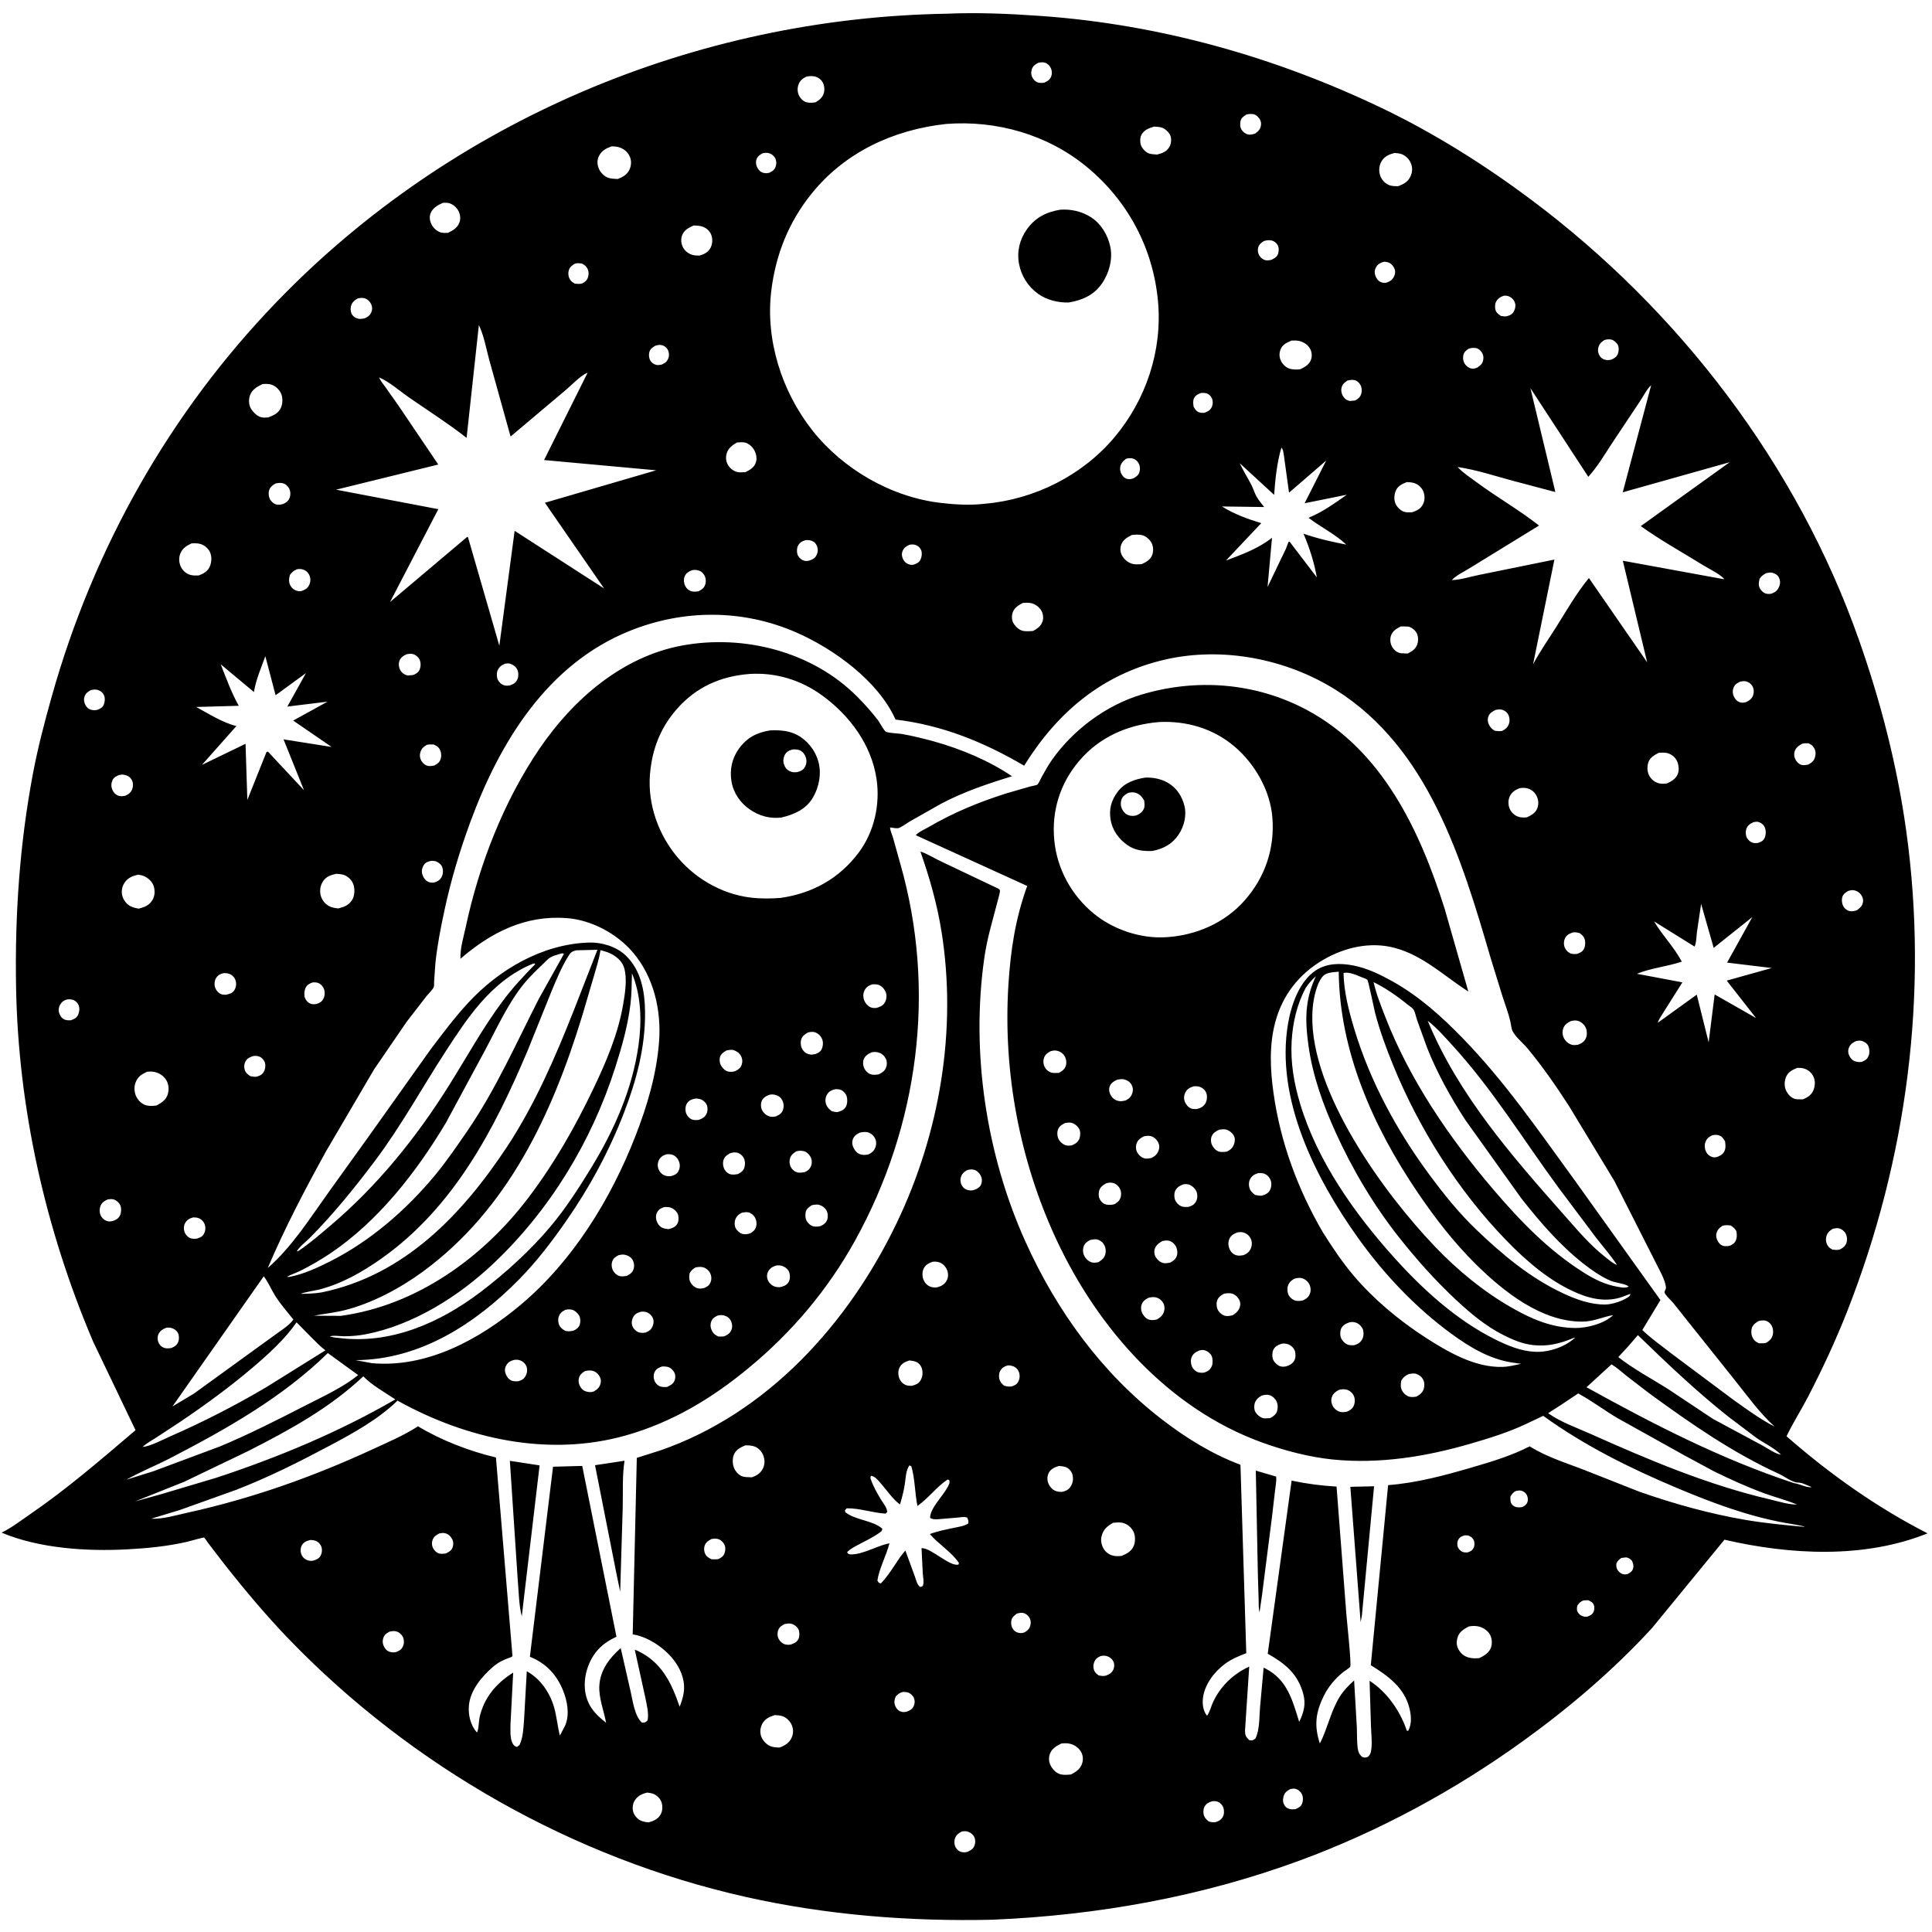 <svg version="1.1" xmlns="http://www.w3.org/2000/svg" style="display: block;" viewBox="0 0 2048 2048" width="1024" height="1024">
<path transform="translate(0,0)" fill="rgb(255,255,255)" d="M 0 0 L 0 2048 L 2048 2048 L 2048 0 L 0 0 z"/>
<path transform="translate(0,0)" fill="rgb(0,0,0)" d="M 1052.25 2034.98 C 964.431 2037.01 876.412 2030.09 790.59 2010.84 C 607.91 1969.87 436.829 1872.71 306.8 1738.13 C 281.884 1712.34 258.854 1684.79 236.703 1656.61 L 220.662 1635.69 C 220.022 1634.84 217.02 1630.17 216.314 1629.86 C 215.61 1629.55 200.118 1633.97 198.096 1634.43 C 177.481 1639.14 156.453 1641.21 135.37 1642.35 C 92.233 1644.7 41.809 1641.51 1.684 1624.65 C 12.22 1619.59 21.974 1611.96 31.602 1605.36 C 71.441 1578.05 106.946 1547.28 143.666 1516.06 L 98.638 1422 C 48.222 1303.44 19.286 1175.14 17.027 1046.16 C 15.695 970.188 20.811 894.749 34.932 820 C 40.161 792.32 47.31 765.1 54.936 738 C 99.233 580.566 180.14 436.973 293.957 319.289 C 479.335 127.611 737.372 18.993 1003.43 14.541 C 1037 13.063 1070.68 14.58 1104.15 16.975 C 1229.56 25.951 1351.69 60.389 1464.93 114.638 C 1520.4 141.207 1573.68 174.74 1622.9 211.541 C 1780.04 329.013 1905.24 492.712 1970.58 678.374 C 1993.7 744.079 2010.99 811.261 2020.62 880.316 C 2044.65 1052.7 2021.55 1228.86 1957.93 1390.5 C 1946.02 1420.78 1931.77 1451.37 1916.8 1480.27 C 1909.43 1494.48 1900.7 1508.08 1893.79 1522.51 C 1939.53 1562.48 1989.17 1597.77 2043.29 1625.42 C 1975.83 1652.56 1897.43 1648.18 1827.99 1632.16 L 1751.04 1726 C 1710.14 1770.52 1663.42 1810.27 1614.43 1845.62 C 1542.11 1897.79 1461.99 1941.19 1378.29 1972.05 C 1273.61 2010.63 1163.48 2030.3 1052.25 2034.98 z M 402 400.121 C 402.917 403.34 406.206 407.059 408.164 409.814 L 422.049 429.45 L 464.591 492.428 L 356.28 519.071 L 464.646 539.738 L 413.466 638.164 L 495.254 569.123 L 496.097 569.508 L 529.318 684.483 L 545.536 562.697 L 640.373 623.8 L 577.615 532.953 L 695.57 498.532 L 576.747 487.668 L 622.906 395.057 L 623.765 394.17 L 622.906 395.057 L 621.682 395.615 C 614.301 399.16 606.164 408.029 599.792 413.379 L 541.233 462.738 L 518.607 381.452 C 515.361 369.436 513.021 355.773 507.618 344.582 L 494.606 464.156 C 475.066 448.846 453.953 435.418 433.535 421.296 C 424.052 414.738 412.479 404.543 402 400.121 L 401.028 399.216 L 402 400.121 z M 1545.1 495.036 L 1546.15 496.136 C 1551.66 501.745 1559.19 506.674 1565.54 511.38 C 1586.97 527.251 1610.56 540.653 1631.43 557.104 L 1557.83 602.323 C 1552.16 605.934 1543.27 610.004 1539.02 614.942 L 1538.01 615.752 L 1539.02 614.942 C 1548.28 614.629 1559.09 611.175 1568.3 609.344 L 1647.73 593.171 L 1625.12 704.166 C 1632.47 690.397 1641.24 677.953 1649.55 664.794 C 1660.65 647.205 1671.05 628.8 1684.32 612.741 L 1746.06 702.073 L 1720.25 594.396 L 1826.12 613.756 L 1828 613.949 L 1828.99 614.75 L 1828 613.949 C 1822.85 608.211 1812.2 603.371 1805.38 599.144 C 1783.44 585.546 1760.24 572.716 1739.28 557.706 L 1833.57 489.955 L 1720.17 521.861 L 1750.3 408.375 C 1745.86 412.185 1741.58 420.755 1738.16 425.781 L 1708.31 470.622 C 1700.62 482.463 1693.17 494.935 1683.67 505.423 L 1622.29 411.455 L 1648.75 521.591 L 1603.89 509.707 C 1584.82 504.572 1564.57 497.897 1545.1 495.036 L 1544.01 494.239 L 1545.1 495.036 z M 1714.05 1340.83 L 1714.99 1341.76 L 1714.05 1340.83 C 1707.54 1330.82 1699.24 1321.52 1691.92 1312.04 L 1652.1 1258.99 C 1615.05 1208.53 1581.9 1154.24 1539.5 1107.98 C 1531.31 1099.05 1523.03 1089.48 1513.41 1082.07 C 1546.1 1160.89 1602.68 1225.44 1658.56 1288.57 C 1671.85 1303.58 1685.2 1319.58 1701.01 1332 C 1704.61 1334.83 1708.87 1338.69 1713.07 1340.49 L 1714.05 1340.83 z M 1397.72 1042.11 C 1393.26 1052.94 1391.38 1064.26 1391.11 1075.95 C 1389.21 1157.41 1466.25 1264.07 1521.23 1321.54 C 1545.36 1346.76 1572.33 1369.01 1602.73 1386.33 C 1623.95 1398.42 1644.72 1407.4 1669.5 1407.73 C 1682.16 1407.9 1700.76 1403.11 1709.97 1394.09 L 1710.99 1393.25 L 1709.97 1394.09 C 1698.6 1396 1689.34 1400.94 1677.24 1400.98 C 1634.28 1401.14 1594.48 1369.62 1565.29 1340.95 C 1541.36 1317.45 1521.05 1291.09 1502.3 1263.37 C 1455.71 1194.5 1419.91 1114.39 1419.11 1030.03 C 1415.25 1030.37 1411.09 1030.57 1407.39 1031.74 C 1401.99 1033.45 1400.28 1037.44 1397.72 1042.11 z M 1384.18 1047.13 C 1374.95 1064.05 1370.3 1084.33 1369.21 1103.5 C 1367.89 1126.59 1371.64 1148.17 1378.26 1170.22 C 1396.46 1230.79 1435.99 1286.53 1477.92 1333.16 C 1508.16 1366.79 1543.93 1399.37 1584.66 1419.7 C 1597.88 1426.29 1612.18 1432.28 1627.12 1432.95 C 1641.93 1433.62 1658.73 1428.04 1669.77 1417.92 L 1670.98 1417.03 L 1669.77 1417.92 C 1668.23 1418.15 1668.89 1417.96 1667.33 1418.6 C 1653.09 1424.42 1640.36 1427.58 1624.93 1425.82 C 1613.9 1424.57 1603.51 1420.21 1593.71 1415.23 C 1574.54 1405.5 1558.78 1392.22 1543.17 1377.65 C 1521.17 1357.1 1501.7 1335.19 1482.99 1311.58 C 1456.45 1278.09 1433.49 1239.38 1415.88 1200.49 C 1402.47 1170.88 1391.57 1140.79 1387.05 1108.47 C 1385.13 1094.79 1383.84 1080.32 1385.57 1066.53 C 1387.06 1054.69 1389.94 1045.71 1394.89 1034.8 C 1390.62 1038.69 1387.37 1042.29 1384.18 1047.13 z M 150.005 1534.75 L 151.124 1533.88 C 160.274 1532.79 172.041 1526.29 180.525 1522.58 C 215.417 1507.3 249.406 1489.92 282.188 1470.53 L 344.94 1431.41 C 339.231 1427.17 334.258 1421.79 329.202 1416.8 L 314.37 1401.75 C 301.772 1419.81 284.71 1435.28 268.03 1449.5 C 243.57 1470.35 217.556 1489.26 190.933 1507.26 L 166.079 1523.59 C 161.108 1526.79 155.418 1529.8 151.124 1533.88 L 150.005 1534.75 z M 1887.91 1541.97 L 1888.99 1542.8 L 1887.91 1541.97 C 1881.02 1535.01 1870.35 1530.03 1862.18 1524.43 L 1832.22 1501.81 C 1798.62 1475.23 1766.98 1445.09 1736.22 1415.3 L 1725.68 1427.53 L 1715.42 1438.57 C 1731.98 1451.55 1751.41 1461.73 1769.16 1473.05 L 1815.9 1504.15 L 1867.92 1532.11 C 1873.34 1534.98 1882.11 1541.37 1887.91 1541.97 z M 1904.99 1594.93 L 1906.99 1595.75 L 1904.99 1594.93 L 1903.32 1594.24 C 1892.77 1589.96 1881.43 1587.05 1870.68 1583.14 C 1852.15 1576.37 1833.82 1568.03 1816.14 1559.29 L 1784.96 1542.45 L 1714.02 1502.92 C 1700.18 1494.6 1687.14 1484.82 1672.98 1477.1 L 1654.86 1489.15 L 1641.07 1498.07 C 1655.05 1507.85 1671.15 1513.31 1686.63 1520.24 C 1747.77 1547.6 1810.19 1573.94 1875.61 1589.29 C 1884.99 1591.5 1895.36 1594.85 1904.99 1594.93 z M 159.005 1610.75 L 160.198 1609.89 C 172.358 1610.53 186.775 1606.15 198.646 1603.54 C 266.734 1588.56 331.709 1565.54 394.938 1536.32 C 411.301 1528.75 427.922 1521.75 443.102 1511.94 C 467.399 1526.68 498.062 1538.49 525.717 1544.96 L 543.249 1755.56 C 541.914 1756.73 542.594 1756.35 540.817 1756.97 C 533.909 1759.36 528.088 1762.2 522.5 1767.01 C 510.529 1777.3 498.024 1792.37 496.988 1808.82 C 496.366 1818.69 498.943 1828.9 505.5 1836.49 C 507.447 1834.26 507.522 1824.15 508.365 1820.46 C 513.196 1799.36 525.965 1784.37 543.983 1773.03 L 541.134 1827.88 C 541.103 1833.9 540.505 1842.33 543.293 1847.81 C 544.465 1850.11 545.598 1851.13 548 1851.87 L 550.717 1849.77 C 554.647 1841.65 554.843 1831.37 555.563 1822.49 L 558.413 1771.6 L 560.055 1772.55 C 573.728 1780.75 583.3 1795.14 587.52 1810.38 C 590.173 1819.96 591.003 1830.07 593.508 1839.77 L 598.997 1829.3 C 604.104 1817.71 601.432 1803.28 596.872 1792 C 590.253 1775.62 579.3 1763.62 563.011 1756.79 L 561.69 1756.24 L 586.235 1554.79 L 617.181 1553.93 L 653.492 1735.04 C 644.87 1738.97 637.488 1743.92 631.622 1751.46 C 622.798 1762.79 618.247 1778.88 620.349 1793.15 C 622.532 1807.98 631.081 1817.43 642.509 1826.18 C 640.105 1813.59 634.619 1799.87 635.314 1786.99 C 636.209 1770.41 646.052 1757.56 657.985 1747.07 L 668.557 1793.41 C 670.819 1803.21 672.691 1819.11 680.5 1826.04 C 684.093 1826 683.905 1826.1 686.5 1823.61 C 687.982 1815.95 685.34 1806.07 683.829 1798.46 L 672.919 1748.81 L 675.201 1749.61 C 701.054 1761.46 711.779 1783.65 720.445 1809.2 C 722.178 1804.93 723.584 1800.56 724.464 1796.03 C 726.848 1783.76 722.875 1771.97 715.85 1761.92 C 706.299 1748.25 688.309 1735.58 671.793 1732.68 L 670.695 1732.51 L 675.039 1545.39 L 699.968 1537.5 C 813.935 1497.97 899.478 1402.9 950.564 1296.38 C 996.182 1201.26 1014.79 1091.5 997.956 987 C 993.293 958.054 985.417 930.443 975.726 902.832 L 976.852 903.055 C 983.652 905.403 990.688 909.933 997.295 913.008 L 1055.08 940.5 C 1056.47 941.209 1059.81 942.269 1059.99 943.959 C 1060.19 945.852 1058.81 950.03 1058.38 951.995 L 1050.13 983.105 C 1047.27 993.924 1044.9 1004.92 1043.33 1016 C 1029.14 1116.05 1045.49 1223.98 1086.92 1316 C 1119.97 1389.4 1167.88 1455.5 1231.88 1504.78 C 1257.37 1524.4 1284.65 1541.33 1314.93 1552.71 L 1321.11 1752.46 C 1313.25 1755.41 1305.57 1758.62 1298.76 1763.61 C 1287.15 1772.11 1276.69 1785.86 1275.12 1800.5 C 1274.46 1806.6 1275.43 1813.94 1279.5 1818.73 C 1282.62 1814.61 1283.81 1808.61 1286.06 1803.91 C 1294.13 1787.02 1307.36 1774.46 1324.22 1766.65 L 1319.76 1834.61 C 1319.84 1839.78 1320.72 1841.21 1324.28 1844.66 C 1327.97 1845 1327.84 1845.12 1330.79 1842.92 C 1335.38 1833.94 1334.83 1819.96 1335.69 1809.87 L 1339.49 1767.78 L 1341.58 1768.81 C 1364.65 1780.66 1370.05 1802.35 1377.2 1825.29 C 1382.14 1814.96 1384.6 1806.45 1381.34 1794.95 C 1375.42 1774.02 1361.99 1763.21 1343.85 1753.02 L 1369.17 1569.51 C 1385.22 1572.89 1400.42 1574.89 1416.8 1575.83 L 1427.23 1711.56 C 1427.75 1717.89 1432.76 1764.43 1431.29 1766.76 C 1430.3 1768.33 1425.48 1771.16 1423.83 1772.5 C 1415.37 1779.38 1408.3 1787.65 1403.42 1797.45 C 1394.54 1815.27 1392.9 1829.25 1399.11 1848.18 C 1407.3 1832.19 1410.69 1813.98 1420.08 1798.73 C 1424.28 1791.92 1429.58 1786.75 1435.41 1781.33 L 1438.28 1830.5 C 1438.68 1838.6 1438.06 1847.95 1439.74 1855.82 C 1440.36 1858.7 1441.74 1860.25 1443.76 1862.31 C 1446.98 1863.39 1447.02 1863.39 1450.22 1862.25 C 1451.8 1860.55 1452.75 1859.23 1453.22 1856.91 C 1454.91 1848.55 1453.54 1838.07 1453.27 1829.48 L 1451.82 1781.72 C 1469.87 1793.27 1483.85 1813.09 1490.85 1833.36 L 1491.22 1834.5 L 1492.72 1834.82 C 1496.67 1827.55 1496.01 1818.82 1494.12 1811 C 1488.83 1789.03 1471.26 1776.36 1453.1 1765.19 L 1471.45 1574.3 C 1501.46 1572 1530.66 1564.18 1559.45 1555.79 C 1580.55 1549.64 1601.94 1543.25 1621.54 1533.17 C 1640.18 1544.94 1661.87 1551.26 1682.22 1559.33 L 1737.83 1581.27 C 1774.43 1594.11 1812.29 1604.67 1850.54 1611.19 C 1871.38 1614.74 1892.02 1616.63 1913 1618.56 C 1912.4 1617.5 1895.06 1614.81 1892.42 1614.34 C 1852.19 1607.03 1814.54 1592.85 1777 1577.05 C 1727.54 1556.22 1679.43 1532.34 1635.89 1500.85 L 1617.45 1509.56 C 1598.76 1518.4 1578.94 1524.48 1559.14 1530.27 C 1511.85 1544.11 1462.04 1552.13 1412.69 1547.12 C 1387.57 1544.57 1361.54 1537.67 1337.86 1529.11 C 1238.56 1493.2 1163.81 1408.19 1120.01 1314.4 C 1080.84 1230.52 1063.14 1136.44 1068.95 1044 C 1071.26 1007.33 1076.28 973.87 1088.9 939.158 L 970.788 885.36 C 973.192 882.193 980.825 878.794 984.543 876.623 C 1010.77 861.304 1037.42 850.399 1066.29 841.155 L 1092.41 833.604 C 1093.58 833.294 1098.96 832.366 1099.67 831.696 C 1101.17 830.289 1102.95 825.862 1104.04 823.942 C 1107.57 817.715 1111.01 811.363 1115.13 805.5 C 1137.3 773.933 1172.33 747.754 1209.37 736.5 C 1267.99 718.694 1331.18 723.552 1385.43 752.638 C 1465.56 795.589 1505.16 880.415 1531.45 963.5 L 1556.49 1051.06 C 1530.74 1034.58 1508.82 1012.96 1478.51 1004.82 C 1452.77 997.894 1425.43 1004.18 1402.76 1017.4 C 1376.92 1032.47 1359.32 1055.04 1351.71 1084 C 1345.3 1108.38 1346.49 1133.78 1349.95 1158.5 C 1357.27 1210.86 1375.61 1260.33 1402.1 1305.98 C 1412.13 1321.94 1422.71 1337.83 1434.92 1352.21 C 1456.08 1377.15 1482.65 1399.37 1510.06 1417.16 C 1534.01 1432.71 1563.47 1449.98 1593 1448.97 C 1599.55 1448.74 1606.11 1447.05 1612.5 1445.68 L 1602.32 1444.25 C 1578.45 1440.41 1557.7 1427.86 1538.46 1413.8 C 1500.43 1386 1466.98 1350.57 1439.63 1312.32 C 1394.47 1249.14 1351.64 1164.52 1365.43 1084.76 C 1368.81 1065.17 1377.29 1040.36 1394.58 1028.8 C 1406.47 1020.84 1421.12 1020.81 1434.66 1023.47 C 1449.52 1026.39 1462.76 1032.91 1475.9 1040.19 C 1504.23 1055.91 1528.27 1077.61 1550.72 1100.73 C 1595.35 1146.69 1630.91 1198.56 1668.48 1250.09 L 1760.13 1378.13 L 1740.92 1409.87 C 1750.37 1419 1761.41 1426.63 1771.73 1434.78 L 1838.54 1484.65 C 1852.27 1494.35 1866.24 1504.67 1881.26 1512.29 C 1865.33 1498.02 1851.82 1479.04 1838.45 1462.36 L 1785.15 1395.57 L 1773.7 1381.17 C 1771.03 1378.1 1767.5 1375.06 1765.26 1371.76 C 1763.04 1368.47 1766.47 1367.79 1765.94 1364 C 1764.82 1356.13 1759.06 1346.21 1755.52 1339.14 L 1711.41 1252.07 L 1663.06 1172.2 C 1649.39 1151.14 1634.9 1130.08 1618.78 1110.81 C 1614.07 1105.19 1603.56 1096.87 1602.38 1090 L 1601.13 1083.21 C 1599.09 1074.18 1595.62 1065.18 1592.76 1056.36 L 1580.04 1015.18 C 1549.52 910.443 1514 793.03 1416.36 731.546 C 1363.62 698.34 1296.01 685.167 1235.04 699.182 C 1168.81 714.407 1120.88 754.89 1085.63 811.674 C 1042.97 786.623 998.713 768.61 949.275 762.758 C 931.137 721.854 883.447 687.474 843.463 670.145 C 786.983 645.667 724.498 645.816 667.462 668.796 C 580.127 703.985 529.604 786.853 498.49 871.592 C 487.227 902.268 478.08 932.697 471.225 964.659 C 467.204 983.412 463.434 1002.4 461.511 1021.5 L 460.182 1040.41 C 460.095 1041.79 460.31 1045.18 459.813 1046.38 C 458.724 1049 454.277 1053.23 452.313 1055.69 L 431.165 1083.01 L 396.419 1133.78 L 345.5 1220.63 C 323.304 1260.91 301.806 1301.81 283.844 1344.16 C 309.783 1321.41 328.434 1291.58 348.418 1263.73 L 390.861 1204.63 L 456.272 1112.68 C 469 1095.83 481.651 1078.93 495.969 1063.38 C 528.786 1027.74 574.989 1000.65 624.386 999.138 C 637.84 998.727 653.323 1003.37 663.177 1012.76 C 679.601 1028.41 683.502 1050.69 683.778 1072.48 C 684.245 1109.36 674.742 1145.07 661.559 1179.29 C 645.739 1220.37 624.761 1259.11 599.573 1295.18 C 584.442 1316.85 568.585 1337.63 549.986 1356.48 C 503.415 1403.66 445.246 1441.34 376.949 1441.81 L 394.347 1445.03 C 452.797 1450.19 508.148 1419.84 551.647 1383.41 C 607.189 1336.88 647.567 1271.07 673.65 1204.1 C 686.128 1172.06 695.876 1139.2 698.597 1104.77 C 701.259 1071.1 693.098 1035.47 670.755 1009.42 C 653.706 989.537 626.938 975.176 600.716 973.218 C 556.844 969.943 520.666 988.226 488.107 1016.32 C 487.522 1005.85 491.511 992.93 493.711 982.625 C 507.786 916.705 533.927 849.357 572.035 793.422 C 607.562 741.276 659.705 695.865 723.426 684.222 C 788.66 672.303 860.81 690.648 908.291 738.101 C 916.284 746.089 923.797 754.46 930.668 763.436 C 932.523 765.86 936.801 774.11 938.878 775.482 C 941.426 777.164 952.54 777.437 956 778.042 C 967.646 780.079 979.416 782.982 990.807 786.16 C 1018.43 793.866 1048.93 806.561 1072.75 822.875 C 1047 830.779 1021.6 839.322 997.69 851.932 L 964.174 870.907 C 961.501 872.475 954.772 877.481 952 877.922 C 949.809 878.27 945.81 877.321 943.5 877.11 C 943.672 880.673 945.832 885.06 946.798 888.568 L 954.387 915.755 C 992.788 1049.9 973.768 1193.39 906.402 1315.05 C 877.49 1367.26 839.617 1412.04 793.721 1450.02 C 754.873 1482.16 713.09 1507.42 664.241 1521.39 C 581.94 1544.93 494.794 1525.5 421.377 1484.72 C 401.317 1504.34 374.583 1519.11 349.999 1532.19 C 317.442 1549.53 284.843 1565.92 250.389 1579.28 L 190.61 1600.68 L 160.198 1609.89 L 159.005 1610.75 z M 1100.78 66.5 C 1097.41 68.238 1094.83 69.84 1093.7 73.692 C 1092.77 76.896 1093.02 80.208 1094.88 83.027 C 1096.48 85.45 1098.65 87.338 1101.62 87.741 C 1103.51 87.998 1105.33 87.985 1107.18 87.5 C 1110.58 86.02 1112.88 84.639 1114.3 81.043 C 1115.37 78.357 1115.22 75.097 1114.05 72.469 C 1112.91 69.925 1110.7 67.537 1108.05 66.58 C 1105.54 65.678 1103.34 66.064 1100.78 66.5 z M 854.175 81.5 C 850.338 83.599 847.573 85.887 846.234 90.212 C 845.097 93.885 845.319 98.056 847.09 101.5 C 848.663 104.559 851.274 107.281 854.62 108.294 C 857.926 109.294 861.151 108.891 864.514 108.468 C 868.835 105.752 872.087 103.402 873.406 98.234 C 874.346 94.551 873.759 89.629 871.556 86.442 C 869.357 83.26 865.83 81.174 861.996 80.797 C 859.218 80.524 856.827 80.68 854.175 81.5 z M 1321.12 121.5 C 1318.55 123.124 1315.9 124.867 1315.09 128 C 1314.36 130.835 1314.46 134.977 1316.11 137.5 C 1317.77 140.023 1320.3 142.018 1323.3 142.601 C 1325.68 143.065 1328.23 142.293 1330.5 141.595 C 1334.01 139.031 1336.09 137.129 1336.7 132.545 C 1337.14 129.259 1335.76 126.218 1333.5 123.9 C 1330.95 121.281 1328.49 120.679 1324.92 120.829 C 1323.46 120.891 1322.53 121.074 1321.12 121.5 z M 1002.81 131.404 C 947.079 137.561 895.73 161.21 860.126 205.509 C 835.981 235.549 822.347 269.839 817.631 307.895 C 811.16 360.117 828.693 414.965 860.95 455.973 C 893.537 497.4 944.604 526.889 997.088 533.09 C 1012.38 534.896 1028.93 535.863 1044.24 533.947 C 1096.6 529.442 1147.51 503.875 1181.41 463.497 C 1214.93 423.57 1232.27 371.624 1227.53 319.46 C 1222.41 263.237 1195.66 212.857 1152.02 176.896 C 1110.38 142.583 1056.29 127.267 1002.81 131.404 z M 1223.35 134.194 C 1217.98 135.79 1212.72 137.701 1209.93 143 C 1208.46 145.803 1208.33 150.638 1209.37 153.648 C 1210.55 157.061 1213.87 160.796 1217.12 162.329 C 1219.69 163.54 1222.84 163.509 1225.62 163.762 L 1226.53 163.87 C 1231.76 162.503 1236.45 160.928 1239.42 156.067 C 1241.42 152.783 1241.96 148.197 1240.91 144.5 C 1239.88 140.897 1235.79 137.007 1232.4 135.595 C 1229.64 134.443 1226.3 134.37 1223.35 134.194 z M 648.296 155.138 C 642.539 157.277 637.82 159.548 634.974 165.304 C 632.859 169.581 632.911 173.62 634.5 178.067 C 635.969 182.176 639.769 186.292 643.754 188.071 C 647.063 189.549 651.354 189.533 654.934 189.749 C 660.721 187.379 665.208 184.921 667.672 178.812 C 669.337 174.685 669.412 169.855 667.515 165.798 C 665.323 161.112 661.532 157.814 656.621 156.25 C 653.796 155.351 651.238 155.112 648.296 155.138 z M 808.309 162.5 C 805.21 164.277 802.649 165.898 801.717 169.575 C 800.934 172.662 801.548 175.751 803.23 178.424 C 804.795 180.912 806.618 182.687 809.598 183.288 C 811.729 183.717 813.405 183.776 815.5 183.098 C 818.391 181.789 820.535 180.543 821.863 177.5 C 823.148 174.552 823.294 171.476 822.094 168.5 C 820.907 165.552 818.082 163.202 815.06 162.377 C 812.641 161.716 810.72 162.001 808.309 162.5 z M 1478.44 162.134 C 1472.74 163.553 1467.76 165.61 1464.56 170.847 C 1462 175.047 1461.35 180.692 1462.83 185.372 C 1464.33 190.108 1467.09 193.455 1471.51 195.748 C 1474.77 197.439 1478.48 197.315 1482.07 197.392 C 1487.76 195.263 1492.56 192.795 1495.17 187 C 1497.18 182.532 1497.49 178.184 1495.8 173.544 C 1494.22 169.208 1490.34 165.133 1486.01 163.474 C 1483.62 162.559 1480.97 162.379 1478.44 162.134 z M 469.372 215.023 C 463.925 217.593 458.45 220.432 456.314 226.5 C 454.885 230.56 455.729 234.589 457.649 238.324 C 459.473 241.871 463.286 245.179 467.123 246.345 C 469.56 247.086 472.328 246.913 474.848 246.831 C 480.31 244.222 485.051 241.494 487.137 235.5 C 488.437 231.765 487.87 227.187 486.047 223.722 C 484.026 219.879 480.445 216.662 476.235 215.412 C 474.061 214.766 471.616 214.936 469.372 215.023 z M 735.132 239.099 C 729.979 241.473 725.118 243.788 723.054 249.5 C 721.51 253.771 721.955 258.411 724.104 262.383 C 726.262 266.371 730.276 269.302 734.665 270.364 C 736.95 270.916 739.384 270.887 741.723 270.886 C 746.669 269.374 750.855 267.382 753.288 262.523 C 755.394 258.314 755.587 252.866 753.794 248.516 C 752.218 244.692 748.694 241.621 744.821 240.292 C 741.806 239.257 738.3 238.999 735.132 239.099 z M 1339.88 255.5 C 1336.99 257.305 1334.54 258.994 1333.68 262.564 C 1332.94 265.647 1333.52 268.621 1335.21 271.288 C 1336.68 273.605 1339.23 275.521 1342 275.906 C 1343.79 276.155 1345.82 275.823 1347.59 275.5 C 1350.42 274.092 1353.41 272.617 1354.66 269.5 C 1355.71 266.853 1355.89 262.611 1354.5 260.034 C 1353.17 257.584 1350.75 255.601 1348 254.952 C 1345.3 254.313 1342.49 254.675 1339.88 255.5 z M 1467.02 277.5 C 1463.42 278.44 1460.85 279.717 1458.82 283 C 1457.14 285.717 1456.88 288.99 1457.88 292 C 1458.84 294.901 1460.74 297.707 1463.63 298.978 C 1465.64 299.862 1467.37 299.91 1469.5 299.666 C 1472.87 298.532 1475.42 297.224 1477.23 294.016 C 1478.88 291.116 1479.42 288.159 1478.25 285 C 1477.26 282.333 1475.07 279.695 1472.44 278.5 C 1470.84 277.775 1468.77 277.441 1467.02 277.5 z M 609.438 279.5 C 606.466 281.274 604.006 283.01 602.984 286.5 C 602.013 289.819 602.478 293.477 604.325 296.396 C 605.719 298.6 607.298 299.524 609.5 300.706 C 612.054 300.871 614.606 301.255 617.091 300.5 C 620.381 298.681 622.405 297.192 623.435 293.435 C 624.369 290.025 623.968 286.439 621.965 283.487 C 620.604 281.482 618.87 280.514 616.811 279.332 C 614.316 279.12 611.856 278.675 609.438 279.5 z M 1593.92 313.5 C 1590.29 314.86 1587.33 316.634 1585.66 320.331 C 1584.51 322.88 1584.55 327.062 1585.68 329.608 C 1586.74 332.003 1588.93 333.45 1591 334.891 C 1592.82 335.141 1594.67 335.547 1596.5 335.388 C 1599.6 334.618 1602.32 333.809 1604.2 331.025 C 1605.88 328.54 1606.82 324.978 1606.18 322 C 1605.51 318.889 1603.71 316.553 1601 314.917 C 1598.76 313.567 1596.49 313.224 1593.92 313.5 z M 378.818 316.5 C 375.246 318.79 372.703 320.895 371.891 325.392 C 371.406 328.073 371.774 331.456 373.381 333.71 C 375.161 336.208 377.859 337.704 380.907 338.012 C 382.785 338.202 384.666 337.767 386.5 337.43 C 389.807 335.99 391.949 334.657 393.5 331.251 C 394.716 328.581 394.788 325.785 393.708 323.064 C 392.581 320.223 390.459 317.795 387.615 316.586 C 384.958 315.458 381.511 315.655 378.818 316.5 z M 1700.57 360.5 C 1697.13 362.928 1695.18 364.618 1694.18 368.96 C 1693.45 372.125 1694.59 376.097 1696.69 378.5 C 1698.78 380.896 1701.89 381.795 1705 381.735 C 1706.21 381.712 1707.34 381.377 1708.5 381.064 C 1711.54 379.632 1713.74 378.272 1715 375 C 1716.12 372.071 1716.35 368.362 1714.9 365.5 C 1713.69 363.128 1710.61 360.544 1708 359.951 C 1705.69 359.426 1702.79 359.745 1700.57 360.5 z M 1369.16 361.008 C 1364.38 363.07 1359.35 365.191 1357.4 370.478 C 1355.77 374.901 1355.99 378.956 1358.19 383.156 C 1360.06 386.725 1363.84 390.139 1367.8 391.039 C 1371.24 391.821 1374.72 391.844 1378.21 391.439 C 1382.93 389.271 1387.98 386.482 1389.73 381.206 C 1390.96 377.523 1390.71 373.463 1388.92 370 C 1386.57 365.446 1381.89 362.499 1376.99 361.396 C 1374.44 360.824 1371.75 360.939 1369.16 361.008 z M 694.634 366.5 C 691.644 368.288 689.086 369.889 688.27 373.5 C 687.562 376.632 687.933 379.875 689.659 382.613 C 690.971 384.693 693.325 386.286 695.726 386.815 C 697.67 387.244 699.588 386.802 701.5 386.457 C 705.312 384.696 707.289 383.3 708.689 379.099 C 709.527 376.587 709.158 372.864 707.812 370.641 C 706.456 368.399 704.417 366.614 701.838 365.951 C 699.193 365.272 697.184 365.738 694.634 366.5 z M 1557.15 369.5 C 1554.3 371.279 1551.98 373.033 1551.22 376.5 C 1550.47 379.915 1551.12 383.731 1553.31 386.5 C 1555.18 388.868 1558.38 390.909 1561.5 390.811 C 1562.86 390.768 1564.22 390.287 1565.5 389.897 C 1568.63 387.897 1571.24 386.12 1572.12 382.306 C 1572.86 379.101 1572.53 376.303 1570.75 373.524 C 1569.34 371.324 1567.14 369.433 1564.5 368.971 C 1562.01 368.535 1559.55 368.843 1557.15 369.5 z M 1428.19 403.5 C 1425.08 405.749 1423.1 407.01 1422.09 411 C 1421.23 414.411 1422.37 418.444 1424.5 421.166 C 1426.26 423.41 1428.6 424.905 1431.5 425.044 L 1436.56 424.5 C 1439.5 422.867 1441.61 421.307 1442.77 418 C 1443.88 414.834 1443.67 410.547 1441.89 407.661 C 1440.43 405.308 1438.09 403.242 1435.29 402.843 C 1432.77 402.482 1430.63 402.754 1428.19 403.5 z M 278.339 407.103 C 273.006 409.624 267.524 412.679 265.231 418.5 C 263.533 422.812 263.469 428.341 265.674 432.504 C 267.727 436.379 272.356 441.174 276.751 442.256 C 279.388 442.905 281.92 442.724 284.581 442.401 C 290.61 440.024 295.558 437.86 298.103 431.5 C 299.71 427.484 299.8 421.253 298.024 417.308 C 296.025 412.87 291.989 408.941 287.249 407.595 C 284.363 406.775 281.299 406.925 278.339 407.103 z M 1273.51 416.5 C 1270.28 417.588 1267.5 418.811 1265.8 422 C 1264.31 424.81 1264.9 427.973 1265.23 431 C 1266.78 433.79 1268.23 436.274 1271.5 437.194 C 1273.1 437.644 1274.86 437.669 1276.5 437.616 C 1279.86 436.522 1282.45 435.221 1284.26 432.024 C 1285.81 429.279 1285.9 425.128 1284.67 422.239 C 1283.65 419.848 1281.55 417.722 1279 416.988 C 1277.3 416.501 1275.27 416.413 1273.51 416.5 z M 781.174 469.074 C 776.271 471.976 772.02 474.965 770.303 480.689 C 768.992 485.058 769.621 489.721 772.092 493.533 C 774.459 497.185 778.666 500.109 783.041 500.596 C 785.473 500.866 788.017 500.596 790.447 500.4 C 795.412 497.878 799.744 495.398 801.396 489.71 C 802.704 485.204 801.38 479.971 798.893 476.119 C 796.831 472.927 793.142 469.717 789.291 469.044 C 786.69 468.589 783.799 468.905 781.174 469.074 z M 1358.33 474.5 C 1353.68 490.098 1351.79 508.3 1350.62 524.558 L 1314.14 490.99 C 1317.78 498.781 1322.3 505.997 1326.32 513.585 C 1328.58 517.866 1329.81 522.726 1332.26 526.853 C 1334.48 530.586 1337.4 534.082 1340.11 537.475 L 1295.36 536.865 C 1308.3 545.035 1322.43 550.128 1336.97 554.566 L 1299.58 594.171 C 1316.29 587.996 1334.34 581.239 1348.39 570.032 L 1343.66 622.212 L 1363.09 581.798 L 1365.86 574.5 L 1367 574.158 L 1395.93 612.084 C 1392.99 595.905 1388.19 580.846 1381.77 565.728 C 1396.81 570.942 1411.5 574.301 1427.1 577.295 C 1415.55 566.288 1399.83 558.709 1387.12 548.873 C 1402.41 542.551 1414.24 533.813 1427.71 524.431 L 1382.94 533.472 L 1405.82 488.222 L 1366.44 522.252 L 1360.97 482.704 C 1360.47 480.043 1360.3 476.343 1358.33 474.5 z M 1193.36 486.5 C 1189.83 489.433 1187.59 491.814 1187.36 496.594 C 1187.21 499.681 1188.6 502.949 1190.7 505.195 C 1192.23 506.822 1194.42 507.904 1196.66 507.945 C 1198.42 507.978 1199.85 507.632 1201.5 507.077 C 1204.29 505.424 1206.84 503.804 1207.82 500.5 C 1208.79 497.241 1208.53 493.459 1206.69 490.584 C 1205.27 488.375 1203.12 486.541 1200.5 485.971 C 1198.22 485.475 1195.51 485.592 1193.36 486.5 z M 1491.14 511.062 C 1486.08 513.131 1481.42 515.216 1479.4 520.706 C 1477.76 525.173 1477.43 530.396 1479.68 534.717 C 1481.41 538.047 1484.99 541.554 1488.67 542.576 C 1491.26 543.299 1494.17 543.12 1496.84 543.042 C 1501.83 541.373 1505.74 539.631 1508.3 534.769 C 1510.37 530.825 1510.53 526.27 1509.19 522.043 C 1507.91 517.978 1504.7 514.582 1500.88 512.758 C 1498.03 511.395 1494.28 511.099 1491.14 511.062 z M 292.125 512.5 C 289.126 514.275 286.406 516.027 285.32 519.603 C 284.313 522.917 284.799 527.292 286.798 530.141 C 288.644 532.773 291.209 534.77 294.5 535.017 C 296.423 535.161 298.69 534.742 300.5 534.126 C 303.732 532.544 305.801 531.008 307.053 527.5 C 308.192 524.308 308.018 520.648 306.394 517.639 C 305.017 515.086 302.432 512.801 299.5 512.202 C 297.159 511.724 294.427 511.957 292.125 512.5 z M 1199.99 567.042 C 1194.86 569.544 1189.98 572.342 1188.28 578.188 C 1187.2 581.886 1187.65 586.025 1189.64 589.325 C 1192.14 593.474 1196.33 596.846 1201.13 597.881 C 1204.03 598.508 1207.2 598.172 1210.15 598.076 C 1215.11 595.789 1219.98 593.138 1221.64 587.5 C 1222.86 583.364 1222.53 578.709 1220.38 574.942 C 1218.48 571.622 1214.61 568.374 1210.91 567.338 C 1207.61 566.417 1203.39 566.75 1199.99 567.042 z M 854.268 572.5 C 850.523 573.548 847.87 574.84 845.936 578.414 C 844.631 580.828 844.519 584.918 845.29 587.5 C 846.048 590.037 848.543 592.762 851 593.869 C 852.924 594.736 855.49 594.95 857.5 594.353 C 860.802 593.305 863.494 592.217 865.248 589.03 C 867.061 585.736 867.396 582.396 866.034 578.876 C 865.142 576.572 863.355 574.461 861.033 573.5 C 858.878 572.608 856.563 572.4 854.268 572.5 z M 203.017 576.023 C 197.691 578.505 193.293 581.281 191.071 587 C 189.388 591.33 189.682 596.525 191.684 600.71 C 193.673 604.869 197.255 608.13 201.718 609.395 C 204.736 610.25 207.857 610.112 210.954 609.949 C 215.873 607.918 219.924 605.86 222.263 600.808 C 224.309 596.389 224.633 590.62 222.911 586.04 C 221.409 582.046 217.476 578.407 213.5 576.959 C 210.076 575.711 206.596 575.821 203.017 576.023 z M 964.046 577.5 C 960.679 579.073 958.289 580.463 956.817 584.03 C 955.578 587.031 955.896 589.929 957.302 592.788 C 958.503 595.227 960.631 597.302 963.238 598.164 C 965.066 598.768 966.769 598.998 968.647 598.5 C 971.919 597.269 974.332 596.334 975.856 593 C 977.116 590.245 977.626 586.33 976.549 583.43 C 975.574 580.801 973.592 578.881 971 577.863 C 968.668 576.947 966.461 576.99 964.046 577.5 z M 314.614 603.5 C 311.081 605.075 309.594 606.412 307.292 609.5 C 306.17 613.919 305.753 617.725 308.475 621.709 C 310.47 624.63 313.415 626.29 316.88 626.675 C 318.152 626.816 318.088 626.708 319.616 626.5 C 323.081 625.306 325.772 623.873 327.558 620.5 C 329.244 617.318 329.446 613.574 328.149 610.238 C 326.993 607.264 324.605 604.896 321.579 603.845 C 319.121 602.99 317.169 602.974 314.614 603.5 z M 733.298 604.5 C 729.757 606.049 726.999 607.646 725.603 611.465 C 724.461 614.591 724.904 618.358 726.424 621.27 C 727.871 624.044 729.905 625.762 732.863 626.768 C 735.153 627.546 738.139 627.056 740.5 626.822 C 744.07 624.706 746.497 623.462 747.699 619.145 C 748.602 615.904 748.182 612.226 746.386 609.372 C 744.572 606.491 742.308 605.017 738.984 604.372 C 736.953 603.977 735.327 604.056 733.298 604.5 z M 1872.41 607.5 C 1869.09 609.203 1867.43 610.45 1865.26 613.5 C 1864.29 617.598 1863.66 620.988 1866.17 624.674 C 1868.07 627.453 1870.6 629.32 1874.04 629.588 C 1875.82 629.727 1876.85 629.607 1878.5 629.065 C 1882.75 627.193 1884.64 625.499 1886.24 621.051 C 1887.35 617.967 1887.2 615.075 1885.69 612.149 C 1884.3 609.444 1881.91 608.064 1879.07 607.239 C 1876.95 606.626 1874.53 607.13 1872.41 607.5 z M 1084.11 639.145 C 1079.42 641.784 1075.02 644.247 1073.33 649.709 C 1072.32 652.979 1072.45 657.618 1074.29 660.582 C 1076.7 664.471 1080.45 668.221 1085.2 668.909 C 1088.34 669.362 1091.86 669.014 1095.02 668.898 C 1099.59 666.435 1103.34 663.901 1105.11 658.768 C 1106.31 655.301 1105.8 650.685 1103.99 647.5 C 1101.7 643.488 1097.59 640.418 1093.09 639.372 C 1090.18 638.695 1087.06 638.968 1084.11 639.145 z M 1484.97 664.011 C 1480.43 666.352 1476.32 668.642 1474.52 673.735 C 1473.2 677.48 1473.72 682.374 1475.75 685.765 C 1477.75 689.124 1480.89 691.745 1484.8 692.413 L 1492.1 692.804 C 1497.13 690.237 1500.77 688.087 1502.55 682.437 C 1503.7 678.763 1503.44 673.667 1501.33 670.371 C 1499.54 667.578 1495.85 664.653 1492.5 664.164 L 1484.97 664.011 z M 430.979 693.5 C 427.311 695.278 424.087 697.383 423.083 701.643 C 422.237 705.233 423.218 709.285 425.5 712.108 C 427.264 714.29 430.172 715.957 433 716.014 L 438.123 715.5 C 441.053 714.182 443.403 713.004 444.731 709.909 C 446.187 706.519 446.282 702.346 444.641 698.996 C 443.289 696.236 440.53 694.072 437.572 693.297 C 435.319 692.707 433.233 693.134 430.979 693.5 z M 281.272 695.627 C 276.79 707.891 271.307 720.625 269.165 733.567 L 233.969 704.18 C 239.823 719.121 245.253 734.112 253.081 748.175 L 207.967 749.418 C 221.293 756.621 235.859 766.038 250.578 769.649 L 214.067 810.82 L 260.284 788.46 L 262.189 847.971 L 279.461 804.751 L 282.5 797.133 L 284.019 796.734 L 322.254 837.648 L 300.558 783.75 L 351.508 791.802 L 310.797 763.833 L 347.178 743.8 L 304.592 748.999 L 324.301 713.545 L 292.133 736.973 L 281.272 695.627 z M 535.51 703.5 C 531.608 705.162 529.066 706.884 527.369 710.94 C 526.263 713.584 526.475 718.109 527.747 720.645 C 529.165 723.472 531.688 725.7 534.753 726.506 C 536.763 727.035 538.463 726.886 540.5 726.529 C 544.284 725.2 546.832 723.91 548.483 720.061 C 549.792 717.012 549.747 712.821 548.335 709.825 C 546.843 706.658 543.956 704.561 540.655 703.541 C 538.869 702.99 537.322 703.251 535.51 703.5 z M 794.69 714.42 C 763.704 716.75 737.491 728.487 716.939 752.25 C 701.729 769.836 692.92 790.027 689.884 813 L 689.627 814.834 C 685.302 846.842 695.427 879.548 715.03 904.854 C 734.55 930.053 764.074 947.664 795.786 951.483 C 806.234 952.741 816.74 952.627 827.216 951.862 C 861.325 947.018 889.81 931.27 910.517 903.414 C 926.796 881.513 933.169 852.51 929.151 825.618 C 923.733 789.359 900.691 758.436 871.497 737.172 C 849.091 720.851 822.387 712.666 794.69 714.42 z M 1844.75 722.5 C 1841.13 724.297 1838.62 725.744 1837.32 729.889 C 1836.18 733.522 1837.11 737.416 1839.2 740.478 C 1840.87 742.939 1843.01 744.398 1845.98 744.828 C 1847.54 745.054 1848.99 744.724 1850.5 744.402 C 1854.04 742.863 1856.71 741.162 1858.2 737.412 C 1859.45 734.285 1859.31 730.426 1857.69 727.456 C 1856.32 724.958 1853.8 723.024 1851.05 722.314 C 1848.88 721.754 1846.92 722.139 1844.75 722.5 z M 96.37 731.5 C 93.157 733.289 90.829 734.838 89.608 738.478 C 88.561 741.598 89.16 744.774 90.701 747.593 C 92.005 749.978 93.973 751.642 96.604 752.387 C 99.047 753.079 101.023 752.921 103.5 752.377 C 106.388 751.129 108.706 750.083 109.979 747 C 111.227 743.977 111.556 740.181 110.285 737.096 C 109.116 734.257 106.409 732.166 103.497 731.318 C 101.031 730.6 98.81 731.042 96.37 731.5 z M 1585.47 752.5 C 1582.13 754.152 1579 755.82 1577.72 759.564 C 1576.66 762.657 1577.04 765.854 1578.59 768.703 C 1580.13 771.53 1581.83 772.954 1584.5 774.649 C 1587.31 775.005 1589.68 775.308 1592.5 774.77 C 1596.26 772.706 1598.48 770.824 1599.74 766.591 C 1600.68 763.451 1600.01 758.987 1598.09 756.338 C 1596.44 754.054 1593.87 752.481 1591.07 752.092 C 1589.21 751.834 1587.3 752.219 1585.47 752.5 z M 1228.51 765.405 C 1195.52 768.213 1165.49 781.084 1143.8 806.783 C 1123.66 830.653 1114.59 859.667 1117.59 890.755 C 1120.53 921.221 1135.8 948.962 1159.37 968.384 C 1180.31 985.645 1210.12 995.487 1237.21 993.414 C 1268.49 991.286 1298.56 978.157 1319.51 954.336 C 1341.08 929.813 1351.3 899.533 1348.8 866.981 C 1346.59 838.218 1330.46 809.945 1308.74 791.43 C 1286.21 772.223 1257.79 763.932 1228.51 765.405 z M 1910.1 788.5 C 1906.48 790.654 1903.44 792.646 1902.28 796.938 C 1901.49 799.866 1902 803.023 1903.53 805.618 C 1904.87 807.877 1907.02 810.088 1909.62 810.8 C 1911.88 811.419 1914.48 810.855 1916.75 810.5 C 1920.26 808.576 1922.78 806.805 1923.95 802.785 C 1924.99 799.201 1924.8 795.741 1922.8 792.527 C 1921.26 790.042 1919.61 789.06 1917 787.915 C 1914.66 787.906 1912.34 787.719 1910.1 788.5 z M 452.618 789.5 C 448.92 791.524 446.814 793.464 445.578 797.607 C 444.637 800.76 445.171 804.152 446.934 806.923 C 448.471 809.338 451.083 811.529 454 811.945 C 455.99 812.228 458.313 811.916 460.273 811.5 C 463.682 809.739 466.024 808.204 467.166 804.343 C 468.152 801.011 467.727 796.952 465.933 793.953 C 464.405 791.399 462.136 790.274 459.5 789.135 C 457.173 789.142 454.903 789.019 452.618 789.5 z M 1758.11 798.097 C 1753.5 800.587 1748.86 803.079 1747.23 808.459 C 1745.82 813.098 1746.04 818.341 1748.49 822.606 C 1750.8 826.619 1754.6 829.503 1759.11 830.471 C 1761.8 831.049 1764.23 830.821 1766.93 830.503 C 1771.64 828.395 1776.24 825.79 1778.4 820.812 C 1780.1 816.884 1779.6 811.231 1777.95 807.344 C 1776.16 803.14 1772.73 800.104 1768.41 798.617 C 1765.3 797.546 1761.35 797.773 1758.11 798.097 z M 126.336 821.5 C 123.36 822.764 120.632 823.893 119.255 827.029 C 117.758 830.434 117.651 833.677 119.093 837.115 C 120.411 840.259 122.603 842.571 125.896 843.625 C 128.211 844.367 130.539 843.907 132.873 843.5 C 136.566 841.795 139.079 839.905 140.37 835.876 C 141.336 832.858 141.17 829.496 139.636 826.68 C 137.855 823.411 134.789 821.797 131.219 821.234 C 129.487 820.96 128.042 821.191 126.336 821.5 z M 1611.11 835.5 C 1606.71 836.946 1602.58 839.62 1600.51 843.933 C 1598.53 848.05 1598.55 853.199 1600.38 857.36 C 1602.06 861.177 1605.28 864.278 1609.21 865.679 C 1612.21 866.751 1615.51 866.757 1618.64 866.385 C 1623.34 864.213 1627.79 861.748 1629.67 856.598 C 1631.3 852.122 1630.84 847.51 1628.65 843.315 C 1626.62 839.437 1623.06 836.665 1618.82 835.614 C 1616.38 835.009 1613.57 835.084 1611.11 835.5 z M 1858.92 871.5 C 1855.41 873.088 1852.53 874.81 1851.22 878.674 C 1850.17 881.776 1850.4 886.094 1852.25 888.861 C 1854.05 891.541 1856.75 893.407 1860 893.718 C 1861.22 893.834 1862.4 893.654 1863.6 893.5 C 1866.89 892.295 1869.18 891.477 1870.68 887.97 C 1872.14 884.538 1872.15 879.777 1870.43 876.42 C 1869.08 873.782 1866.41 871.798 1863.51 871.226 C 1861.94 870.916 1860.46 871.216 1858.92 871.5 z M 457.295 912.5 C 454.211 913.16 451.444 913.831 449.5 916.56 C 447.709 919.074 446.744 922.654 447.405 925.722 C 448.108 928.979 449.935 932.239 452.747 934.122 C 455.061 935.672 457.542 935.797 460.23 935.5 C 463.645 934.42 466.095 933.233 467.935 930 C 469.85 926.633 469.972 922.652 468.724 919.043 C 467.831 916.462 464.712 913.993 462.218 913.13 C 460.628 912.58 458.954 912.54 457.295 912.5 z M 356.317 926.275 C 350.507 927.561 345.589 929.195 342.221 934.5 C 339.335 939.044 338.625 944.826 340.165 949.929 C 341.506 954.374 344.614 958.164 348.691 960.425 C 351.738 962.116 355.118 962.558 358.522 962.985 C 364.515 961.511 369.289 959.838 372.92 954.5 C 375.847 950.196 376.283 943.539 374.93 938.623 C 373.65 933.973 370.652 930.603 366.46 928.31 C 363.344 926.606 359.783 926.512 356.317 926.275 z M 146.38 927.198 C 140.251 928.642 135.572 930.415 131.949 935.85 C 129.366 939.726 128.438 944.773 129.56 949.31 C 130.645 953.695 133.817 958.126 137.764 960.344 C 140.493 961.879 143.979 962.683 147.053 963.189 C 153.599 961.508 158.53 959.629 161.957 953.394 C 164.228 949.263 164.354 943.922 162.975 939.5 C 161.431 934.546 156.999 930.552 152.319 928.591 C 150.378 927.778 148.448 927.496 146.38 927.198 z M 1959.01 944.5 C 1956.47 946.083 1954.14 947.513 1953.07 950.5 C 1951.93 953.676 1952.52 958.215 1954.25 961.078 C 1955.71 963.488 1958.19 965.361 1961 965.857 C 1963.44 966.287 1966.25 965.72 1968.5 964.811 C 1971.57 962.584 1973.82 960.702 1974.74 956.781 C 1975.46 953.684 1974.42 950.532 1972.51 948.087 C 1970.48 945.48 1966.86 943.513 1963.5 943.576 C 1962 943.605 1960.44 944.112 1959.01 944.5 z M 1803.26 958.17 L 1798.83 988.011 C 1798.22 992.627 1798.29 999.423 1796.32 1003.41 L 1753.38 976.71 C 1762.22 991.632 1774.65 1003.96 1782.77 1019.39 C 1767.41 1024.55 1750.03 1026.18 1735.19 1032.25 L 1783.4 1041.34 L 1763.72 1072.58 C 1761.66 1076.05 1758.38 1080.4 1757.29 1084.19 L 1798.63 1054.37 L 1811.23 1104.96 L 1817.61 1054.16 L 1861.51 1079.19 L 1830.39 1039.48 L 1878.16 1026.13 L 1830.79 1020.41 L 1857.53 972.127 L 1816.59 1004.79 L 1803.26 958.17 z M 1666.97 988.5 C 1663.27 989.904 1660.42 991.238 1658.77 995.081 C 1657.47 998.106 1657.49 1002.17 1659.02 1005.12 C 1660.35 1007.7 1662.65 1010 1665.46 1010.85 C 1667.47 1011.46 1669.42 1011.36 1671.5 1011.26 C 1675.19 1009.85 1677.83 1008.98 1679.43 1004.96 C 1680.74 1001.67 1680.73 997.005 1679.07 993.853 C 1677.99 991.792 1676.31 990.547 1674.5 989.155 C 1671.89 988.557 1669.65 987.863 1666.97 988.5 z M 610.857 1007.37 C 605.579 1008.69 604.667 1009.93 601.801 1014.63 C 594.941 1025.89 589.838 1038.35 584.755 1050.49 L 559.009 1114.41 C 523.572 1198.14 480.422 1280.38 404.344 1334.1 C 384.021 1348.45 362.264 1360.87 338 1367.07 C 335.308 1367.75 319.806 1370.32 319.005 1371.53 C 326.216 1371.4 333.673 1371.22 340.794 1370.03 C 428.599 1352.1 490.264 1287.16 537.628 1215.38 C 567.084 1170.74 589.094 1119.64 608.664 1070.01 L 633.294 1006.81 L 610.857 1007.37 z M 636.534 1007.18 C 635.073 1016.84 632.076 1025.86 629.406 1035.22 L 617.023 1077.25 C 585.214 1181.22 538.428 1281.8 448.362 1347.92 C 424.337 1365.55 394.047 1381.74 365.11 1388.91 C 354.361 1391.58 343.464 1392.66 332.635 1394.72 L 361.248 1394.88 C 441.357 1383.93 511.752 1333.35 559.956 1269.84 C 587.335 1233.77 609.567 1194.82 629.032 1154 C 642.776 1125.18 655.274 1096.02 660.634 1064.32 C 662.45 1053.59 664.277 1041.97 662.737 1031.07 L 662.24 1028.5 L 661.971 1027.2 C 660.409 1020.45 655.333 1015.38 649.516 1011.98 C 646.155 1010.02 642.716 1008.93 639 1007.88 L 637.461 1007.44 L 636.534 1007.18 z M 595.926 1010.5 C 590.457 1012.17 584.457 1013.22 580.305 1017.3 C 571.568 1025.88 562.649 1033.84 554.929 1043.4 C 538.078 1064.29 526.001 1091.34 513.266 1115.03 L 472.704 1190.16 C 441.545 1242.38 400.746 1294.83 349.762 1328.89 C 339.576 1335.7 329.135 1341.73 318.178 1347.19 C 313.626 1349.46 308.549 1351 304.168 1353.46 L 306.5 1353.6 C 321.573 1350.83 336.179 1344.04 349.8 1337.18 C 392.559 1315.66 430.59 1282.63 461.108 1245.85 C 473.344 1231.1 484.423 1214.8 495.294 1199 C 525.367 1155.28 547.204 1105.82 571.234 1058.7 L 597.855 1011.05 L 595.926 1010.5 z M 565.121 1021.5 C 543.025 1030.4 524.664 1045.58 509.132 1063.43 C 495.533 1079.07 483.976 1096.72 472.706 1114.06 C 447.678 1152.58 425.099 1193.8 397.519 1230.48 C 376.012 1259.09 353.406 1287.07 328.145 1312.47 C 324.272 1316.36 317.042 1321.81 314.607 1326.57 L 316.5 1325.97 C 328.422 1317.98 339.277 1308.49 350.218 1299.23 C 400.068 1257.02 441.059 1206.17 475.727 1150.98 C 494.474 1121.13 511.561 1089.84 532.602 1061.56 C 543.108 1047.43 554.97 1034.66 567.282 1022.11 L 566.901 1021.32 L 565.121 1021.5 z M 237.37 1031.5 C 233.76 1032.31 231.382 1033.31 229.237 1036.5 C 227.439 1039.18 226.965 1043.37 227.899 1046.38 C 228.947 1049.76 231.603 1052.92 235 1054.03 C 236.284 1054.46 238.2 1054.42 239.5 1054.49 C 243.163 1053.67 246.435 1052.93 248.516 1049.53 C 250.301 1046.6 250.769 1042.64 249.738 1039.37 C 248.787 1036.35 246.387 1033.76 243.491 1032.52 C 241.483 1031.66 239.522 1031.59 237.37 1031.5 z M 1424.19 1031.5 C 1424.62 1051.41 1429.72 1071.22 1435.42 1090.21 C 1452.25 1146.24 1480.76 1198.71 1515.49 1245.62 C 1530.87 1266.38 1546.43 1285.76 1565.16 1303.69 C 1592.85 1330.19 1622.04 1354.65 1657 1371 C 1670.77 1377.43 1686.11 1383.01 1701.5 1382.86 C 1709.29 1382.79 1721.53 1378.78 1727.5 1373.82 L 1728.5 1371.61 C 1726.45 1372.05 1725.07 1372.64 1723.16 1373.45 C 1706.29 1380.58 1689.28 1377.93 1672.79 1371.1 C 1643.56 1358.97 1618.32 1337.11 1596.5 1314.6 C 1545.61 1262.08 1504.29 1196.55 1476.68 1128.93 C 1469.37 1111.02 1462.46 1092.14 1457.59 1073.43 C 1456.6 1069.61 1450.49 1039.57 1449.46 1038.55 C 1448.59 1037.68 1444.72 1036.44 1443.43 1035.9 C 1438.46 1033.8 1429.42 1029.75 1424.19 1031.5 z M 669.893 1031.74 C 669.588 1042.54 669.646 1053.58 668.329 1064.3 C 665.491 1087.42 659.276 1109.4 652.206 1131.52 C 627.092 1210.12 582.905 1282.87 522.793 1339.65 C 486.013 1374.39 437.828 1404.7 387.757 1414.36 C 380.225 1415.81 372.672 1416.45 365 1416.51 C 360.699 1416.54 353.214 1415.22 349.5 1416.71 C 352.461 1417.43 355.185 1417.98 358.231 1418.16 C 413.456 1425.57 466.294 1402.42 509.665 1369.4 C 536.207 1349.19 562.524 1325.26 583.944 1299.68 C 599.711 1280.85 613.332 1259.73 626.155 1238.81 C 650.913 1198.43 670.357 1154.79 676.917 1107.5 C 680.402 1082.38 679.743 1055.41 669.893 1031.74 z M 331.102 1041.5 C 328.005 1042.68 325.561 1043.91 323.993 1047 C 322.607 1049.73 322.081 1055.12 323.352 1058.05 C 324.598 1060.93 326.838 1063.29 329.898 1064.18 C 331.827 1064.73 333.534 1064.57 335.5 1064.26 C 338.915 1063.1 340.935 1062.13 342.724 1058.85 C 344.273 1056.02 344.572 1052.19 343.664 1049.1 C 342.831 1046.26 340.28 1043.18 337.5 1042.07 C 335.383 1041.22 333.316 1041.26 331.102 1041.5 z M 1456.05 1041.08 C 1458.97 1053.96 1463.84 1066.05 1468.61 1078.32 C 1494.39 1144.7 1536.42 1206.25 1582.41 1260.24 C 1611.27 1294.1 1641.09 1325.18 1679 1349.1 C 1689.99 1356.04 1701.61 1361.72 1714.5 1364 C 1717.37 1364.51 1720.92 1365.3 1723.77 1364.76 C 1724.73 1364.58 1725.6 1364.15 1726.5 1363.8 C 1723.02 1360.62 1712.42 1359.88 1707.25 1357.65 C 1696.95 1353.21 1687.15 1346.34 1678.38 1339.44 C 1653.3 1319.69 1632.5 1295.46 1612.81 1270.51 L 1553.28 1187.16 C 1537.7 1163.14 1523.39 1137.52 1512.87 1110.85 L 1502.26 1081.61 C 1501.13 1078.34 1500.15 1073.14 1498.48 1070.28 C 1497.49 1068.59 1493.29 1065.86 1491.68 1064.55 C 1480.66 1055.55 1468.79 1047.42 1456.05 1041.08 z M 924.51 1043.5 C 920.678 1044.84 918.192 1046.28 916.347 1050.07 C 914.734 1053.38 914.858 1057.26 916.189 1060.65 C 917.294 1063.46 920.007 1066.53 922.803 1067.73 C 924.827 1068.6 927.361 1068.73 929.5 1068.35 C 933.11 1067.2 936.146 1066.03 938.063 1062.53 C 939.859 1059.26 940.26 1055.08 938.864 1051.6 C 937.682 1048.65 934.596 1045.08 931.5 1044.06 C 929.231 1043.3 926.853 1043.3 924.51 1043.5 z M 70.963 1059.5 C 67.695 1060.4 65.523 1061.97 63.756 1064.95 C 62.269 1067.47 61.764 1070.59 62.59 1073.4 C 63.444 1076.31 65.201 1079.25 68.022 1080.58 C 70.246 1081.63 72.857 1081.67 75.251 1081.5 C 78.995 1080.02 81.343 1079.17 83.035 1075.15 C 84.295 1072.16 84.568 1068.3 83.228 1065.29 C 82.332 1063.27 80.116 1060.95 78 1060.13 C 75.923 1059.33 73.139 1059.06 70.963 1059.5 z M 1664.87 1082.5 C 1661.13 1084.48 1658.08 1086.52 1656.91 1090.82 C 1655.88 1094.62 1656.41 1098.5 1658.59 1101.79 C 1660.51 1104.68 1663.95 1107.32 1667.5 1107.75 C 1669.15 1107.95 1670.96 1107.7 1672.6 1107.5 C 1676.44 1106.16 1679.41 1104.32 1681.13 1100.44 C 1682.63 1097.06 1682.38 1092.12 1680.69 1088.86 C 1679.08 1085.75 1675.51 1082.7 1672.03 1081.97 C 1669.64 1081.48 1667.18 1081.87 1664.87 1082.5 z M 856.396 1094.5 C 853.162 1096.41 850.339 1098.21 849.273 1102.09 C 848.281 1105.71 848.93 1110.12 851.113 1113.15 C 853.061 1115.86 855.426 1117.27 858.731 1117.81 C 860.736 1118.13 862.541 1117.7 864.5 1117.3 C 867.378 1116.08 869.749 1115.02 871.094 1112 C 872.531 1108.77 872.795 1104.48 871.369 1101.2 C 869.896 1097.81 867.094 1095.27 863.564 1094.16 C 861.257 1093.44 858.694 1093.93 856.396 1094.5 z M 1967.69 1103.5 C 1964.2 1105.03 1961.44 1106.92 1959.94 1110.6 C 1958.73 1113.57 1959.01 1116.78 1960.53 1119.59 C 1962.01 1122.32 1964.17 1124.5 1967.24 1125.26 C 1969.33 1125.77 1971.37 1126 1973.5 1125.64 C 1977.42 1123.9 1979.48 1122.93 1981.02 1118.61 C 1982.1 1115.57 1981.65 1110.75 1980.08 1108 C 1978.72 1105.63 1975.17 1103.52 1972.5 1103.19 C 1970.94 1103 1969.24 1103.27 1967.69 1103.5 z M 770.175 1113.5 C 767.13 1115.22 764.06 1117.14 763.181 1120.78 C 762.379 1124.11 763.015 1127.67 764.922 1130.5 C 766.719 1133.17 769.673 1135.81 773 1136.08 C 775.147 1136.27 777.458 1136.09 779.5 1135.42 C 782.752 1133.72 785.109 1132.07 786.303 1128.42 C 787.284 1125.42 787.001 1122.18 785.471 1119.42 C 783.722 1116.27 780.998 1114.25 777.596 1113.16 C 775.319 1112.43 772.469 1113.1 770.175 1113.5 z M 1113.24 1114.5 C 1109.75 1116.62 1107.26 1118.45 1106.34 1122.7 C 1105.61 1126.07 1106.38 1130.03 1108.5 1132.8 C 1110.65 1135.6 1113.74 1137.22 1117.25 1137.4 L 1122.49 1137.3 C 1125.93 1135.37 1128.71 1133.49 1129.88 1129.5 C 1130.83 1126.26 1130.26 1122.45 1128.54 1119.56 C 1126.67 1116.42 1123.58 1114.42 1120.02 1113.75 C 1117.47 1113.27 1115.67 1113.76 1113.24 1114.5 z M 923.847 1115.5 C 920.225 1117.18 916.669 1119.36 915.393 1123.42 C 914.379 1126.65 915.066 1130.87 916.844 1133.72 C 918.544 1136.44 921.309 1138.61 924.5 1139.16 C 926.716 1139.54 929.304 1139.21 931.5 1138.89 C 935.057 1137.04 937.897 1135.37 939.343 1131.43 C 940.411 1128.52 940.388 1125.19 939.075 1122.37 C 937.715 1119.44 935.126 1117.05 932.084 1115.98 C 929.116 1114.94 926.892 1114.96 923.847 1115.5 z M 268.319 1119.5 C 264.903 1120.62 262.168 1121.71 260.332 1124.99 C 258.822 1127.69 258.469 1130.86 259.347 1133.83 C 260.361 1137.27 262.623 1139 265.5 1140.85 C 267.473 1141.12 269.511 1141.54 271.5 1141.44 C 274.901 1140.54 277.426 1139.64 279.397 1136.54 C 281.101 1133.86 281.68 1130.1 280.964 1127 C 280.339 1124.29 278.061 1121.49 275.5 1120.3 C 273.417 1119.32 270.546 1118.98 268.319 1119.5 z M 1905.25 1131.96 C 1900.44 1133.9 1895.93 1135.99 1893.6 1140.93 C 1891.62 1145.14 1891.2 1150.49 1892.85 1154.87 C 1894.3 1158.7 1897.41 1162.6 1901.18 1164.36 C 1903.55 1165.47 1906.42 1165.29 1908.97 1165.33 L 1910.43 1165.36 L 1911.3 1165.35 C 1916.69 1162.96 1920.54 1160.55 1922.64 1154.78 C 1924.27 1150.29 1924.31 1145.02 1922.05 1140.72 C 1919.89 1136.62 1916.3 1133.71 1911.82 1132.54 C 1909.68 1131.98 1907.44 1131.97 1905.25 1131.96 z M 156.015 1136.02 C 149.859 1138.92 146.165 1141.14 143.619 1147.71 C 141.873 1152.22 142.374 1158.46 144.575 1162.69 C 146.652 1166.68 150.547 1170.54 155.016 1171.69 C 158.642 1172.63 162.339 1172.39 165.994 1171.83 C 171.34 1168.98 176.324 1165.74 177.963 1159.5 C 179.228 1154.69 178.955 1149.55 176.383 1145.21 C 173.566 1140.44 168.666 1137.19 163.276 1136.21 C 160.878 1135.77 158.435 1135.9 156.015 1136.02 z M 1184.33 1144.5 C 1180.43 1146.39 1177.21 1148.15 1176.04 1152.66 C 1175.17 1156.02 1176.37 1159.76 1178.39 1162.47 C 1180.53 1165.34 1183.66 1167.05 1187.22 1167.28 C 1189.29 1167.42 1191.35 1166.96 1193.35 1166.5 C 1197.09 1164.46 1199.16 1162.54 1200.41 1158.37 C 1201.3 1155.41 1201.05 1152.72 1199.55 1150.01 C 1197.82 1146.85 1195 1145.09 1191.57 1144.16 C 1189.33 1143.56 1186.58 1144.15 1184.33 1144.5 z M 1265.6 1151.5 C 1261.8 1152.69 1258.75 1153.96 1256.75 1157.64 C 1255.06 1160.75 1254.67 1164.25 1255.86 1167.59 C 1256.94 1170.65 1259.47 1173.74 1262.5 1174.98 C 1264.22 1175.69 1266.67 1175.7 1268.5 1175.66 C 1272.32 1174.72 1275.21 1173.46 1277.5 1170.08 C 1279.45 1167.2 1279.95 1162.45 1278.89 1159.11 C 1277.93 1156.06 1275.55 1153.7 1272.68 1152.43 C 1270.56 1151.5 1267.89 1151.39 1265.6 1151.5 z M 885.939 1154.5 C 882.067 1155.4 879.055 1156.48 876.852 1160.01 C 874.919 1163.11 874.53 1166.78 875.611 1170.26 C 876.668 1173.66 878.828 1175.61 881.5 1177.81 C 883.707 1178.41 885.199 1178.82 887.5 1178.9 C 891.037 1177.94 894.424 1176.86 896.436 1173.55 C 898.298 1170.48 898.494 1165.7 897.537 1162.3 C 896.747 1159.49 894.385 1156.78 891.769 1155.53 C 889.868 1154.63 887.991 1154.61 885.939 1154.5 z M 815.599 1160.5 C 811.999 1161.85 808.54 1163.74 807.234 1167.66 C 806.215 1170.72 806.549 1174.82 808.25 1177.56 C 810.239 1180.77 813.67 1183.37 817.5 1183.82 C 819.041 1184 820.685 1183.74 822.207 1183.5 C 826.043 1181.77 828.662 1180.59 830.059 1176.19 C 831.189 1172.64 830.784 1168.72 828.788 1165.54 C 826.916 1162.56 824.147 1160.96 820.716 1160.35 C 818.895 1160.03 817.415 1160.12 815.599 1160.5 z M 737.285 1164.5 C 733.706 1165.17 730.788 1166.06 728.56 1169.14 C 726.745 1171.65 726.283 1175.05 726.799 1178.12 C 727.333 1181.29 729.578 1184.58 732.389 1186.15 C 734.942 1187.57 737.689 1187.43 740.5 1187.15 C 744.386 1185.89 747.303 1184.33 749.047 1180.42 C 750.306 1177.6 750.361 1173.98 749.15 1171.13 C 748.168 1168.81 745.6 1166.43 743.286 1165.5 C 741.526 1164.8 739.182 1164.48 737.285 1164.5 z M 1128.86 1190.5 C 1125.41 1192.26 1122.39 1194.13 1121.26 1198.11 C 1120.35 1201.32 1120.88 1205.95 1122.82 1208.71 C 1124.63 1211.27 1127.37 1213.58 1130.5 1214.19 C 1132.52 1214.59 1134.52 1214.53 1136.5 1214.01 C 1140.36 1212.25 1143.01 1210.56 1144.42 1206.37 C 1145.36 1203.58 1145.38 1199.31 1143.98 1196.67 C 1142.39 1193.67 1138.58 1190.61 1135.19 1190.08 C 1133.12 1189.75 1130.91 1190.16 1128.86 1190.5 z M 1292.54 1197.5 C 1288.96 1199.08 1286.12 1200.7 1284.47 1204.45 C 1283.26 1207.21 1283.44 1210.88 1284.71 1213.59 C 1286.03 1216.4 1288.79 1219.62 1291.79 1220.64 C 1294.31 1221.5 1297.87 1221.09 1300.5 1220.76 C 1304.25 1218.93 1306.47 1217.14 1308.02 1213.13 C 1309.19 1210.11 1309.46 1206.67 1307.84 1203.73 C 1306.14 1200.66 1302.06 1197.51 1298.5 1197.14 C 1296.57 1196.94 1294.45 1197.22 1292.54 1197.5 z M 911.762 1200.5 C 908.25 1202.15 905.374 1203.94 904.022 1207.79 C 902.807 1211.25 903.513 1214.37 905.202 1217.52 C 906.852 1220.59 909.353 1223.01 912.812 1223.86 C 915.491 1224.52 917.831 1224.27 920.5 1223.77 C 924.147 1221.9 926.617 1220.09 928.011 1216.06 C 929.203 1212.62 929.035 1209.09 927.129 1205.94 C 925.301 1202.92 922.208 1200.56 918.653 1200.05 C 916.429 1199.73 913.974 1200.19 911.762 1200.5 z M 1814.92 1203.5 C 1811.31 1205.24 1808.97 1207.18 1807.68 1211.11 C 1806.64 1214.26 1807.05 1217.89 1808.49 1220.87 C 1809.94 1223.88 1812.68 1225.99 1815.93 1226.7 C 1817.53 1227.04 1818.94 1226.71 1820.5 1226.35 C 1824.09 1224.79 1826.81 1223.3 1828.3 1219.48 C 1829.5 1216.43 1829.05 1213.28 1828.68 1210.11 C 1827.06 1207.05 1825.5 1204.67 1822.06 1203.5 C 1819.7 1202.7 1817.3 1202.97 1814.92 1203.5 z M 1212.74 1204.5 C 1209.28 1206.2 1206.44 1207.97 1204.99 1211.73 C 1203.73 1214.98 1203.91 1218.53 1205.54 1221.61 C 1207.15 1224.64 1209.63 1226.73 1212.87 1227.81 C 1215.19 1228.58 1218.14 1227.93 1220.5 1227.57 C 1224.52 1225.55 1226.95 1223.31 1228.37 1218.92 C 1229.33 1215.95 1228.96 1213.35 1227.51 1210.58 C 1225.88 1207.48 1222.68 1204.86 1219.22 1204.18 C 1217.11 1203.77 1214.84 1204.18 1212.74 1204.5 z M 844.08 1220.5 C 840.672 1222.61 838.003 1224.81 837.19 1228.96 C 836.482 1232.57 837.394 1236.4 839.735 1239.24 C 841.53 1241.41 844.147 1242.91 847 1243.05 C 848.99 1243.14 851.213 1242.94 853.158 1242.5 C 856.566 1240.79 858.594 1239.24 859.897 1235.5 C 860.986 1232.38 860.683 1228.86 859.021 1226 C 857.561 1223.49 854.921 1220.9 852 1220.25 C 849.477 1219.69 846.53 1219.67 844.08 1220.5 z M 773.867 1222.5 C 770.84 1224.27 768.099 1225.96 767.007 1229.5 C 765.928 1233 766.39 1236.93 768.266 1240.07 C 769.683 1242.43 772.221 1244.49 775 1244.94 C 777.349 1245.33 780.077 1245 782.387 1244.5 C 785.724 1242.69 788.13 1241.08 789.181 1237.23 C 790.123 1233.77 789.862 1229.79 787.942 1226.69 C 786.443 1224.28 783.693 1222.29 780.885 1221.79 C 778.331 1221.33 776.303 1221.76 773.867 1222.5 z M 706.976 1223.5 C 703.374 1224.52 700.429 1226.06 698.61 1229.53 C 697.03 1232.55 696.822 1236.06 698.006 1239.24 C 699.075 1242.12 701.311 1244.66 704.166 1245.84 C 706.698 1246.89 708.83 1247.05 711.5 1246.69 C 714.484 1245.75 717.213 1244.86 718.875 1242 C 720.558 1239.11 721.106 1235.61 720.134 1232.39 C 719.108 1228.99 716.805 1225.83 713.494 1224.34 C 711.598 1223.48 709.038 1223.43 706.976 1223.5 z M 1024.82 1240.5 C 1021.32 1242.83 1019.04 1244.79 1018.27 1249.19 C 1017.73 1252.26 1018.57 1255.41 1020.42 1257.9 C 1022.26 1260.36 1024.79 1261.48 1027.76 1261.84 C 1029.89 1262.1 1031.47 1261.73 1033.5 1261.13 C 1036.6 1259.67 1039.11 1258.41 1040.26 1254.87 C 1041.26 1251.78 1041 1248.9 1039.5 1246.01 C 1038.18 1243.46 1035.36 1240.7 1032.5 1239.98 C 1030.04 1239.36 1027.18 1239.69 1024.82 1240.5 z M 1333.96 1243.5 C 1330.26 1244.57 1327.5 1246.01 1325.43 1249.42 C 1323.59 1252.46 1323.51 1256.7 1324.73 1259.97 C 1325.87 1263.01 1328 1264.75 1330.5 1266.69 C 1332.9 1267.13 1335.05 1267.68 1337.5 1267.43 C 1341.13 1266.48 1344.41 1265.08 1346.23 1261.55 C 1347.89 1258.35 1348.16 1254.08 1346.8 1250.75 C 1345.5 1247.58 1342.86 1244.91 1339.5 1243.96 C 1337.77 1243.48 1335.74 1243.42 1333.96 1243.5 z M 1172.33 1254.5 C 1168.83 1256.56 1165.94 1258.63 1164.99 1262.8 C 1164.28 1265.92 1164.66 1269.48 1166.39 1272.2 C 1167.93 1274.61 1169.96 1276.3 1172.8 1276.89 C 1175.89 1277.54 1178.39 1277.21 1181.42 1276.5 C 1184.89 1274.38 1187.26 1272.45 1188.12 1268.29 C 1188.85 1264.71 1188.19 1261.01 1185.91 1258.12 C 1183.85 1255.52 1181.28 1253.96 1177.96 1253.69 C 1175.9 1253.52 1174.28 1253.82 1172.33 1254.5 z M 1254.25 1255.5 C 1250.64 1256.82 1247.39 1258.8 1245.71 1262.46 C 1244.48 1265.13 1244.58 1269.52 1245.75 1272.17 C 1247.1 1275.22 1249.73 1277.89 1252.92 1278.92 C 1255.09 1279.61 1257.26 1279.47 1259.5 1279.39 C 1263.11 1278.48 1265.41 1277.37 1267.5 1274.16 C 1269.33 1271.36 1269.59 1267.27 1268.68 1264.1 C 1267.74 1260.83 1264.54 1257.58 1261.5 1256.17 C 1259.18 1255.08 1256.72 1254.95 1254.25 1255.5 z M 113.947 1271.5 C 110.288 1273.24 107.746 1274.92 106.331 1278.89 C 105.372 1281.58 105.417 1285.31 106.518 1287.95 C 107.893 1291.24 110.883 1293.8 114.341 1294.59 C 116.142 1295 117.721 1294.66 119.5 1294.32 C 123.123 1293.12 125.698 1291.69 127.332 1288.06 C 128.589 1285.27 128.761 1280.88 127.67 1278.03 C 126.582 1275.19 123.597 1272.47 120.72 1271.52 C 118.402 1270.77 116.302 1271.14 113.947 1271.5 z M 860.741 1277.5 C 857.925 1279.26 855.067 1281.08 854.167 1284.5 C 853.382 1287.48 853.615 1291.82 855.264 1294.5 C 856.877 1297.12 859.463 1299.38 862.5 1300.03 C 864.987 1300.57 867.923 1300.23 870.316 1299.5 C 873.501 1297.83 875.958 1296.13 877.016 1292.5 C 877.907 1289.44 877.575 1285.45 875.885 1282.73 C 874.109 1279.87 871.317 1277.97 868.091 1277.13 C 865.824 1276.53 863.015 1277.14 860.741 1277.5 z M 704.51 1279.5 C 701.191 1280.41 698.875 1281.49 696.949 1284.5 C 695.146 1287.32 694.989 1290.86 695.978 1294 C 696.96 1297.12 699.352 1300.48 702.5 1301.69 C 704.396 1302.42 706.592 1302.68 708.597 1302.96 C 712.353 1301.89 715.713 1301.04 717.853 1297.5 C 719.441 1294.88 719.575 1290.91 718.857 1288 C 718.096 1284.91 714.846 1281.81 712.027 1280.53 C 709.595 1279.43 707.123 1279.49 704.51 1279.5 z M 786.442 1285.5 C 783.054 1287.27 780.631 1289.23 779.357 1292.98 C 778.473 1295.58 778.541 1299.33 779.789 1301.79 C 781.111 1304.4 783.97 1307.09 786.792 1307.92 C 789.76 1308.79 792.12 1308.27 795.029 1307.5 C 798.117 1305.7 800.404 1304.13 801.442 1300.44 C 802.398 1297.04 801.946 1293.45 800.182 1290.39 C 798.788 1287.97 796.071 1285.82 793.327 1285.16 C 791.151 1284.64 788.621 1285.17 786.442 1285.5 z M 204.719 1290.5 C 200.82 1291.55 198.068 1293.11 196.095 1296.81 C 194.646 1299.53 194.588 1303.18 195.631 1306.05 C 196.475 1308.38 198.775 1311.06 201 1312.16 C 203.448 1313.37 205.876 1313.18 208.5 1313.04 C 211.804 1312.04 214.32 1311.15 216.1 1308 C 217.898 1304.82 218.169 1301.39 216.996 1297.95 C 215.937 1294.84 213.353 1292.3 210.268 1291.18 C 208.46 1290.52 206.609 1290.53 204.719 1290.5 z M 1825.72 1299.5 C 1822.27 1301.84 1820 1304.15 1819.34 1308.46 C 1818.84 1311.78 1820.45 1315.71 1822.68 1318.14 C 1824.36 1319.97 1826.41 1320.96 1828.89 1321.01 C 1830.61 1321.05 1832.29 1320.87 1833.96 1320.5 C 1837.17 1318.93 1839.22 1317.47 1840.42 1313.96 C 1841.44 1311.02 1841.08 1308.15 1840.68 1305.13 C 1838.88 1302.1 1837.53 1300.85 1834.5 1299.06 C 1831.27 1298.71 1828.88 1298.41 1825.72 1299.5 z M 1942.92 1302.5 C 1939.26 1304.74 1936.77 1306.93 1935.85 1311.41 C 1935.13 1314.91 1935.9 1318.26 1937.99 1321.14 C 1939.2 1322.82 1940.74 1323.65 1942.5 1324.65 C 1945.26 1324.91 1947.81 1325.36 1950.5 1324.44 C 1953.68 1322.72 1956.12 1321.01 1957.32 1317.42 C 1958.39 1314.2 1957.98 1310.54 1956.42 1307.53 C 1955.2 1305.16 1952.39 1302.95 1949.83 1302.19 C 1947.64 1301.54 1945.12 1302.12 1942.92 1302.5 z M 1311.33 1306.5 C 1308.03 1307.83 1305.17 1309.29 1303.5 1312.62 C 1301.54 1316.55 1301.83 1320.68 1303.63 1324.57 C 1304.95 1327.43 1307.6 1329.84 1310.65 1330.65 C 1313.16 1331.32 1315.74 1330.89 1318.25 1330.5 C 1322 1328.83 1324.45 1327.09 1326.03 1323.14 C 1327.36 1319.81 1327.33 1316.01 1325.72 1312.79 C 1324.2 1309.73 1321.29 1307.36 1318.01 1306.47 C 1315.61 1305.82 1313.73 1306.07 1311.33 1306.5 z M 1155.47 1314.5 C 1152.24 1316.3 1149.7 1317.95 1148.62 1321.67 C 1147.58 1325.25 1147.96 1328.82 1149.81 1332.05 C 1151.55 1335.07 1154.74 1337.72 1158.21 1338.37 C 1160.23 1338.76 1162.41 1338.32 1164.41 1337.96 C 1168.13 1335.56 1170.81 1333.5 1171.81 1328.99 C 1172.64 1325.25 1171.76 1321.13 1169.46 1318.06 C 1167.7 1315.7 1164.49 1313.84 1161.5 1313.73 C 1159.56 1313.65 1157.34 1313.97 1155.47 1314.5 z M 1232.29 1315.5 C 1228.82 1317.37 1225.53 1319.76 1224.17 1323.68 C 1223.14 1326.66 1223.65 1330.25 1225.3 1332.88 C 1227.13 1335.8 1230.4 1338.53 1233.91 1338.98 C 1235.94 1339.24 1238.15 1338.82 1240.16 1338.5 C 1243.47 1336.89 1246.04 1335.13 1247.38 1331.54 C 1248.63 1328.21 1247.93 1323.61 1246.14 1320.59 C 1244.59 1317.98 1241.68 1315.71 1238.66 1315.14 C 1236.6 1314.75 1234.34 1315.18 1232.29 1315.5 z M 655.762 1330.5 C 652.756 1332.1 650.215 1333.6 649.066 1337 C 647.892 1340.48 648.291 1344.17 650.124 1347.33 C 651.63 1349.92 654.183 1352.01 657.129 1352.76 C 659.434 1353.34 662.019 1352.82 664.335 1352.5 C 668.036 1350.63 670.281 1349.18 671.663 1345.1 C 672.714 1341.99 672.037 1337.64 670.214 1334.95 C 668.318 1332.16 665.073 1330.49 661.787 1330 C 659.759 1329.7 657.745 1330.09 655.762 1330.5 z M 988.668 1337.5 C 984.612 1338.9 980.98 1340.8 979.045 1344.87 C 977.438 1348.25 977.506 1353.24 978.968 1356.65 C 980.39 1359.97 982.997 1362.89 986.5 1364.02 C 988.848 1364.79 991.469 1365.1 993.873 1364.5 C 998.136 1363.3 1001.49 1361.39 1003.6 1357.3 C 1005.25 1354.09 1005.39 1350.42 1004.22 1347.03 C 1003.01 1343.53 1000.43 1340.29 997.061 1338.68 C 994.409 1337.42 991.542 1337.2 988.668 1337.5 z M 822.833 1341.5 C 819.013 1342.73 816.042 1344.32 814.181 1348.07 C 812.768 1350.92 812.665 1353.8 813.855 1356.74 C 815.124 1359.88 817.856 1362.54 821.021 1363.72 C 822.834 1364.39 824.577 1364.47 826.5 1364.49 C 830.076 1363.78 833.348 1362.74 835.586 1359.64 C 837.571 1356.89 837.699 1352.52 836.837 1349.34 C 835.987 1346.2 833.342 1343.78 830.468 1342.45 C 827.991 1341.31 825.517 1341.16 822.833 1341.5 z M 737.365 1343.5 C 734.363 1345.27 732.94 1346.54 731.082 1349.5 C 730.263 1353.91 730.271 1357.21 732.982 1360.99 C 734.642 1363.3 737.632 1365.4 740.5 1365.81 C 742.76 1366.13 744.308 1365.82 746.5 1365.36 C 750.089 1363.76 752.14 1362.36 753.473 1358.51 C 754.507 1355.53 754.133 1352.17 752.71 1349.38 C 751.275 1346.57 748.377 1344.19 745.331 1343.36 C 742.788 1342.67 739.925 1343.03 737.365 1343.5 z M 279.579 1352.93 L 182.822 1490.89 L 205.352 1477.43 L 288.748 1417.02 C 295.334 1411.95 306.527 1405.43 310.978 1398.74 C 304.546 1390.71 297.483 1382.68 291.957 1374 C 287.597 1367.15 284.521 1359.35 279.579 1352.93 z M 1371.98 1355.5 C 1368.47 1357.64 1366.48 1359.26 1365.18 1363.37 C 1364.28 1366.23 1364.7 1370.57 1366.19 1373.15 C 1367.75 1375.87 1370.76 1378.26 1373.87 1378.86 C 1376.15 1379.3 1379.28 1378.99 1381.5 1378.32 C 1385.34 1376.47 1387.4 1374.76 1388.8 1370.62 C 1389.85 1367.53 1389.19 1363.35 1387.51 1360.62 C 1385.67 1357.65 1382.6 1355.3 1379.09 1354.76 C 1376.81 1354.4 1374.18 1354.85 1371.98 1355.5 z M 1297.2 1371.5 C 1293.7 1373.52 1290.88 1375.57 1289.92 1379.72 C 1289.18 1382.89 1289.83 1386.95 1291.62 1389.67 C 1293.14 1391.98 1295.96 1394.16 1298.68 1394.82 C 1301.23 1395.43 1305.12 1394.88 1307.5 1393.8 C 1311.2 1391.19 1313.91 1388.41 1314.64 1383.75 C 1315.09 1380.89 1314.15 1378.16 1312.41 1375.9 C 1310.14 1372.93 1307.24 1371.07 1303.47 1370.88 C 1301.21 1370.77 1299.39 1370.94 1297.2 1371.5 z M 1217.89 1375.5 C 1214.18 1377.36 1211.33 1379.22 1210.04 1383.38 C 1209.01 1386.7 1209.81 1390.52 1211.62 1393.41 C 1213.24 1396.01 1215.5 1398.3 1218.57 1399.01 C 1221.4 1399.67 1223.74 1399.33 1226.5 1398.61 C 1230.25 1396.45 1232.81 1394.15 1233.99 1389.83 C 1234.85 1386.68 1234.36 1382.93 1232.46 1380.25 C 1230.48 1377.44 1227.64 1375.59 1224.22 1375.09 C 1222.13 1374.79 1219.95 1375.18 1217.89 1375.5 z M 599.212 1388.5 C 595.635 1390.43 593.696 1391.82 592.263 1395.86 C 591.245 1398.73 591.772 1403.11 593.35 1405.67 C 594.746 1407.93 597.509 1410.3 600.131 1410.96 C 602.434 1411.54 605.745 1411 608.06 1410.5 C 611.135 1408.99 613.63 1407.3 614.671 1403.83 C 615.529 1400.98 615.313 1396.81 613.693 1394.24 C 612.068 1391.66 609.07 1388.91 606 1388.28 C 603.657 1387.8 601.513 1387.96 599.212 1388.5 z M 679.411 1390.5 C 675.816 1391.55 673.202 1392.6 671.302 1396.01 C 669.702 1398.89 669.186 1402.46 670.343 1405.6 C 671.37 1408.38 673.818 1410.97 676.568 1412.08 C 679.314 1413.19 681.637 1412.94 684.5 1412.55 C 688.385 1410.92 690.474 1409.31 692.015 1405.26 C 693.093 1402.43 693.164 1399.23 691.717 1396.5 C 690.343 1393.91 687.81 1391.69 685 1390.87 C 683.241 1390.36 681.204 1390.29 679.411 1390.5 z M 760.777 1394.5 C 757.341 1396.2 754.788 1397.78 753.675 1401.68 C 752.691 1405.12 753.386 1408.58 755.201 1411.62 C 756.832 1414.36 758.704 1415.4 761.5 1416.76 C 763.619 1416.76 765.793 1416.92 767.872 1416.5 C 771.342 1414.93 774.037 1413.27 775.427 1409.53 C 776.581 1406.43 776.138 1402.62 774.552 1399.75 C 772.885 1396.74 770.331 1395.07 767.001 1394.35 C 764.735 1393.87 763.018 1394.05 760.777 1394.5 z M 1863.85 1400.5 C 1860.49 1402.68 1857.52 1404.71 1856.77 1408.91 C 1855.99 1413.31 1856.74 1417.17 1859.64 1420.63 C 1860.96 1422.21 1862.71 1423 1864.5 1423.92 C 1867.16 1423.95 1869.6 1424.11 1872.21 1423.5 C 1875.86 1421.2 1878.31 1419.03 1879.27 1414.64 C 1880 1411.3 1879.36 1407.01 1877.37 1404.18 C 1875.84 1401.99 1873.43 1400.21 1870.75 1399.82 C 1868.32 1399.47 1866.18 1399.76 1863.85 1400.5 z M 1431.34 1401.5 C 1427.62 1402.54 1424.28 1404.07 1422.13 1407.5 C 1420.53 1410.07 1420.32 1414.74 1421.3 1417.62 C 1422.41 1420.89 1425.59 1424.28 1428.86 1425.45 C 1430.91 1426.18 1433.35 1426.02 1435.5 1425.98 C 1439.71 1424.62 1442.33 1423.18 1444.3 1419.05 C 1445.6 1416.35 1445.73 1412.19 1444.76 1409.38 C 1443.77 1406.53 1441.1 1403.7 1438.36 1402.47 C 1435.93 1401.37 1433.95 1401.24 1431.34 1401.5 z M 176.268 1407.5 C 172.59 1408.84 169.386 1410.8 167.854 1414.62 C 166.633 1417.66 166.93 1421.04 168.414 1423.95 C 169.73 1426.53 172.044 1428.33 174.84 1429.02 C 177.096 1429.58 179.227 1429.28 181.5 1429 C 184.98 1427.53 187.626 1426.04 188.99 1422.29 C 190.007 1419.49 189.942 1415.93 188.682 1413.2 C 187.536 1410.72 185.079 1408.84 182.5 1407.96 C 180.395 1407.24 178.439 1407.22 176.268 1407.5 z M 1358.21 1424.5 C 1354.58 1425.81 1351.65 1427.14 1349.83 1430.77 C 1348.5 1433.42 1348.4 1437.87 1349.31 1440.66 C 1350.25 1443.51 1353.82 1447.1 1356.58 1448.13 C 1358.92 1449.01 1361.09 1448.84 1363.5 1448.37 C 1367.33 1447.07 1370.56 1445.43 1372.35 1441.57 C 1373.61 1438.87 1373.51 1434.01 1372.33 1431.34 C 1371.08 1428.49 1368.09 1425.74 1365.13 1424.87 C 1362.78 1424.18 1360.6 1423.91 1358.21 1424.5 z M 1271.42 1431.5 C 1267.56 1433.22 1264.87 1434.67 1263.19 1438.73 C 1261.94 1441.74 1262.23 1445.7 1263.55 1448.65 C 1264.65 1451.11 1267.03 1453.52 1269.56 1454.5 C 1271.62 1455.3 1274.34 1455.26 1276.5 1455.02 C 1280.5 1453.65 1282.89 1452.06 1284.62 1448.04 C 1285.76 1445.38 1285.65 1440.07 1284.42 1437.44 C 1283.04 1434.49 1279.78 1432.06 1276.66 1431.27 C 1274.84 1430.81 1273.22 1431.16 1271.42 1431.5 z M 347.505 1434.31 C 299.67 1481.21 239.61 1515.08 180.502 1545.68 C 165.234 1553.59 148.834 1560.1 133.968 1568.56 L 162.759 1559.52 L 233.153 1533.29 C 264.23 1520.33 294.617 1504.8 324.587 1489.49 C 342.811 1480.17 363.755 1470.51 379.685 1457.64 L 347.505 1434.31 z M 545.273 1441.5 C 541.516 1442.44 538.963 1443.61 536.83 1447 C 535.305 1449.43 534.826 1452.09 535.567 1454.86 C 536.454 1458.19 538.303 1461.3 541.352 1463.05 C 543.783 1464.44 546.806 1464.35 549.5 1464.15 C 553.33 1462.94 555.696 1461.7 557.483 1457.93 C 558.943 1454.85 559.24 1451.16 557.873 1447.99 C 556.794 1445.48 554.425 1443.22 551.893 1442.23 C 549.661 1441.35 547.646 1441.24 545.273 1441.5 z M 964.02 1442.11 C 959.85 1443.46 955.656 1445.32 953.595 1449.5 C 951.9 1452.94 951.898 1457.32 953.223 1460.84 C 954.543 1464.35 957.125 1467.19 960.748 1468.39 C 962.576 1468.99 964.599 1469.01 966.5 1469.02 C 970.278 1468.03 973.403 1467.04 975.598 1463.58 C 977.997 1459.8 978.469 1455.28 977.325 1451 C 976.556 1448.12 974.659 1445.49 972 1444.06 C 969.505 1442.71 966.779 1442.46 964.02 1442.11 z M 1067.82 1447.5 C 1064.33 1448.61 1062.1 1449.87 1060.29 1453.18 C 1058.79 1455.94 1058.63 1459.44 1059.54 1462.42 C 1060.5 1465.57 1062.1 1466.9 1064.5 1468.92 C 1067.41 1469.7 1069.44 1470.08 1072.5 1469.69 C 1075.51 1468.58 1078.02 1467.53 1079.5 1464.49 C 1081.24 1460.93 1081.39 1456.74 1079.52 1453.17 C 1077.73 1449.76 1074.76 1448.16 1071.18 1447.51 C 1069.97 1447.29 1069.03 1447.29 1067.82 1447.5 z M 1708.27 1446.25 L 1681.75 1470.53 C 1752.56 1509.7 1824.81 1546.93 1901.91 1572.23 L 1902.95 1572.4 C 1907.72 1573.21 1916.19 1577.44 1920.5 1576.38 L 1912.66 1573.15 C 1910.14 1572.12 1908.52 1571.7 1905.81 1571.59 C 1899.55 1571.33 1891.79 1565.12 1886.01 1562.48 C 1836.65 1539.92 1792.76 1509.39 1749.05 1477.56 L 1724.61 1458.82 C 1719.33 1454.59 1714.04 1449.71 1708.27 1446.25 z M 701.93 1448.5 C 698.168 1449.87 695.383 1450.93 693.677 1454.98 C 692.449 1457.89 692.84 1462.04 694.32 1464.78 C 695.707 1467.35 698.033 1469.31 700.894 1469.97 C 702.927 1470.44 704.953 1470.35 707.02 1470.27 C 710.677 1468.46 713.884 1467.11 715.264 1462.95 C 716.116 1460.38 716.093 1457.46 714.882 1455 C 713.627 1452.45 710.801 1449.75 708 1449.02 C 706.109 1448.53 703.882 1448.43 701.93 1448.5 z M 619.963 1453.5 C 616.788 1455.46 614.571 1457.31 613.641 1461.08 C 612.783 1464.56 613.794 1468.22 615.866 1471.09 C 618.133 1474.23 620.919 1475.28 624.657 1475.65 C 626.477 1475.83 627.774 1475.51 629.5 1475 C 633.205 1472.84 635.697 1470.61 636.677 1466.25 C 637.377 1463.13 636.637 1460.42 634.817 1457.86 C 632.946 1455.22 630.226 1453.26 626.967 1452.91 C 624.611 1452.66 622.219 1452.76 619.963 1453.5 z M 1493.46 1456.5 C 1489.52 1458.35 1487.66 1459.79 1485.37 1463.5 C 1484.67 1468.26 1484.33 1471.88 1487.44 1475.93 C 1489.44 1478.52 1492.02 1480.34 1495.31 1480.79 C 1497.32 1481.06 1499.41 1480.77 1501.41 1480.5 C 1504.98 1478.43 1507.91 1476.43 1509.22 1472.31 C 1510.22 1469.15 1510.14 1465.36 1508.57 1462.39 C 1506.95 1459.33 1504.38 1457.4 1501.13 1456.32 C 1498.79 1455.54 1495.84 1456.16 1493.46 1456.5 z M 385.077 1459 C 349.316 1492.73 306.911 1515.88 263.446 1537.98 L 195.139 1570.8 L 143.078 1591.58 L 170.856 1583.9 L 229.396 1566.44 C 294.61 1545 359.676 1517.87 419.076 1483.41 C 407.652 1475.8 394.729 1468.74 385.077 1459 z M 1418.92 1473.5 C 1415.38 1475.59 1412.79 1477.45 1411.63 1481.58 C 1410.75 1484.74 1411.4 1488.23 1413.11 1491 C 1414.9 1493.89 1418.07 1496.24 1421.48 1496.78 C 1423.79 1497.14 1425.5 1496.87 1427.76 1496.5 C 1431.3 1494.87 1433.94 1493.27 1435.33 1489.44 C 1436.52 1486.14 1436.41 1482.07 1434.77 1478.95 C 1433.23 1476.04 1430.31 1473.74 1427.09 1473 C 1424.57 1472.43 1421.34 1472.65 1418.92 1473.5 z M 1337.13 1479.5 C 1333.38 1481.83 1330.65 1484.2 1329.78 1488.76 C 1329.21 1491.74 1329.57 1495.15 1331.33 1497.67 C 1333.32 1500.52 1336.95 1503.3 1340.5 1503.54 L 1346.48 1503.28 C 1349.82 1501.37 1352.76 1499.43 1353.84 1495.5 C 1354.95 1491.48 1354.48 1486.99 1352.02 1483.58 C 1350.06 1480.87 1347.37 1479 1344.02 1478.59 C 1341.53 1478.29 1339.51 1478.82 1337.13 1479.5 z M 790.003 1532.17 C 784.726 1534.33 779.67 1536.94 777.677 1542.72 C 776.021 1547.52 776.565 1554.03 779.253 1558.37 C 781.221 1561.54 784.255 1564.46 787.971 1565.32 C 790.501 1565.91 793.191 1565.87 795.773 1565.96 L 796.92 1566.01 C 801.958 1564.33 806.135 1561.79 808.627 1556.88 C 810.968 1552.27 810.847 1547.15 808.98 1542.45 C 807.49 1538.69 804.022 1534.98 800.252 1533.48 C 797.213 1532.27 793.243 1532.03 790.003 1532.17 z M 963.897 1553.5 C 960.109 1559.08 960.166 1566.89 959.091 1573.48 C 957.904 1580.75 956.203 1587.7 954.032 1594.74 C 946.843 1589.89 939.6 1579.06 933.621 1572.35 C 930.729 1569.1 927.864 1565.16 923.35 1564.39 C 922.273 1566.61 922.727 1567.01 923.528 1569.25 C 926.121 1576.52 930.38 1583.79 934.365 1590.39 C 936.785 1594.4 940.177 1597.95 940.5 1602.77 L 938.771 1604.5 C 925.059 1603.73 911.116 1598.57 897.5 1598.89 L 895.712 1601 C 896.182 1603.52 895.554 1602.69 897.595 1604.1 C 908.631 1611.74 925.118 1611.66 935.3 1620.5 C 934.928 1623.2 934.345 1623.25 932.181 1624.82 C 925.497 1629.68 917.454 1633.39 910.181 1637.31 C 906.088 1639.52 900.965 1641.95 897.907 1645.5 C 899.294 1647.16 899.415 1647.67 901.737 1647.73 C 914.05 1648.03 928.853 1639.11 941.041 1636.35 L 942.854 1635.92 C 939.559 1649.07 932.026 1662.42 930.064 1675.5 C 931.49 1677.5 931.192 1677.99 933.718 1678.5 C 941.475 1670.56 947.849 1659.83 954.096 1650.65 L 959.712 1643.58 L 969.991 1671.66 C 971.169 1675.14 972.237 1680.26 975.5 1682.25 C 976.806 1681.84 977.888 1682 978.423 1680.58 C 979.615 1677.43 978.417 1671.24 978.171 1667.79 L 976.867 1641.1 C 986.774 1640.56 1006.73 1661 1016.05 1658.5 L 1016.5 1656.82 C 1008.67 1645.14 994.863 1636.9 985.656 1626.18 C 994.163 1622.96 1002.96 1621.35 1011.82 1619.44 C 1016.27 1618.48 1022.84 1617.63 1026.5 1614.87 C 1026.64 1612.27 1026.46 1611.07 1025.26 1608.76 C 1022.24 1607.49 1018.95 1608.35 1015.73 1608.65 L 994.788 1610.41 C 991.693 1610.57 988.524 1610.83 985.947 1609 C 985.773 1598.87 1000.03 1585.31 1004.7 1576.03 C 1006.12 1573.21 1007.14 1571.88 1006.17 1568.88 L 1004.5 1568.32 C 992.665 1576.21 984.133 1588.31 972.507 1596.38 C 969.702 1582.65 970.006 1567.83 966.101 1554.5 C 964.299 1553.44 965.094 1553.57 963.897 1553.5 z M 1122.32 1554.01 C 1118.03 1555.38 1113.68 1557.19 1111.6 1561.52 C 1109.77 1565.33 1109.96 1569.47 1111.65 1573.24 C 1113.02 1576.28 1115.87 1579.29 1119.02 1580.5 C 1121.1 1581.3 1123.3 1581.42 1125.5 1581.49 C 1129.23 1580.72 1132.12 1579.72 1134.43 1576.51 C 1137.25 1572.56 1137.9 1568.48 1136.98 1563.75 C 1136.37 1560.64 1134.32 1557.82 1131.63 1556.12 C 1129.18 1554.57 1125.19 1554.08 1122.32 1554.01 z M 1921.51 1577.5 L 1923.49 1577.5 L 1921.51 1577.5 z M 1606.81 1580.5 C 1603.76 1582.28 1602.84 1583.43 1601.07 1586.5 C 1601.15 1589.93 1600.69 1592.98 1603.5 1595.56 C 1606.1 1597.95 1609.37 1598.11 1612.71 1597.73 L 1613.75 1597.5 C 1616.17 1596.13 1618 1595.27 1619.04 1592.5 C 1620.03 1589.87 1619.65 1586.92 1618.35 1584.5 C 1617.23 1582.4 1614.89 1580.74 1612.6 1580.18 C 1610.73 1579.73 1608.68 1580.16 1606.81 1580.5 z M 1180.01 1614.16 C 1173.5 1617.88 1169.51 1621.23 1167.64 1628.71 C 1166.51 1633.18 1167.79 1638.64 1170.34 1642.44 C 1172.77 1646.06 1176.69 1648.61 1180.99 1649.27 C 1183.81 1649.7 1186.36 1649.69 1189.16 1649.24 C 1194.8 1646.86 1199.45 1644.47 1201.89 1638.5 C 1203.56 1634.43 1203.57 1628.49 1201.88 1624.44 C 1199.9 1619.73 1196.11 1616.29 1191.29 1614.62 C 1187.92 1613.44 1184.67 1613.9 1181.2 1614.12 L 1180.01 1614.16 z M 465.674 1625.5 C 462.377 1627.22 459.856 1628.82 458.52 1632.46 C 457.536 1635.14 457.707 1638.19 458.911 1640.77 C 460.165 1643.46 462.71 1646.05 465.645 1646.81 C 467.806 1647.38 470.306 1647.01 472.5 1646.79 C 475.585 1645.29 478.429 1643.91 479.69 1640.5 C 480.781 1637.54 480.823 1634.3 479.297 1631.5 C 477.56 1628.32 475.015 1625.89 471.339 1625.18 C 469.343 1624.79 467.631 1625.15 465.674 1625.5 z M 1552.84 1627.5 C 1549.74 1628.39 1547.74 1629.04 1545.94 1632 C 1544.72 1634.01 1544.44 1637.56 1545.33 1639.8 C 1546.27 1642.18 1548.12 1644.13 1550.5 1645.11 C 1551.92 1645.68 1554.01 1645.68 1555.5 1645.68 C 1558.55 1644.62 1560.3 1644.02 1561.98 1641 C 1563.23 1638.75 1563.27 1635.69 1562.5 1633.31 C 1561.73 1630.97 1559.7 1629.09 1557.48 1628.15 C 1555.96 1627.51 1554.46 1627.53 1552.84 1627.5 z M 754.047 1631.5 C 751.06 1633.04 748.446 1634.73 747.157 1638 C 745.985 1640.98 746.196 1644.48 747.626 1647.32 C 749.167 1650.38 751.49 1651.6 754.5 1652.95 C 756.815 1652.93 759.208 1653.05 761.5 1652.74 C 764.839 1650.97 767.085 1649.61 768.242 1645.83 C 769.224 1642.62 769.122 1639.41 767.415 1636.46 C 765.873 1633.81 763.306 1631.81 760.259 1631.24 C 758.105 1630.83 756.174 1631.01 754.047 1631.5 z M 328.668 1632.5 C 324.9 1633.51 321.784 1634.69 319.83 1638.32 C 318.466 1640.86 318.355 1644.45 319.237 1647.16 C 320.148 1649.97 322.323 1652.27 324.981 1653.51 C 327.139 1654.52 328.923 1654.66 331.301 1654.5 C 334.603 1653.57 337.724 1652.63 339.618 1649.52 C 341.226 1646.88 341.675 1643.5 340.947 1640.5 C 340.239 1637.59 337.762 1634.66 334.988 1633.5 C 332.986 1632.66 330.807 1632.44 328.668 1632.5 z M 1718.72 1651.5 C 1715.88 1653.44 1714.82 1654.38 1713.37 1657.5 C 1713.29 1660.92 1713.44 1663.07 1715.9 1665.77 C 1717.7 1667.76 1719.75 1668.9 1722.5 1668.97 C 1723.63 1668.99 1724.45 1668.72 1725.5 1668.46 C 1728.15 1666.85 1730.32 1665.82 1731.17 1662.5 C 1731.97 1659.38 1731.14 1657.3 1729.99 1654.5 C 1727.95 1652.53 1726.52 1651.13 1723.5 1650.91 L 1718.72 1651.5 z M 1678.51 1696.5 C 1675.26 1697.83 1674.06 1699.19 1672.02 1702 C 1671.56 1704.86 1671.12 1706.92 1672.82 1709.5 C 1674.3 1711.74 1676.8 1713.39 1679.5 1713.7 C 1680.93 1713.87 1681.2 1713.8 1682.5 1713.71 C 1685.5 1712.63 1687.37 1711.97 1689.06 1709 C 1690.22 1706.97 1690.37 1703.34 1689.5 1701.27 C 1688.21 1698.22 1686.19 1697.63 1683.5 1696.26 L 1678.51 1696.5 z M 1077.93 1710.5 C 1074.63 1713.05 1072.21 1714.79 1071.87 1719.36 C 1071.64 1722.5 1072.61 1725.86 1074.84 1728.15 C 1077.06 1730.42 1080.35 1731.43 1083.5 1731.03 C 1084.85 1730.86 1085.34 1730.59 1086.5 1730.13 C 1089.81 1727.99 1091.47 1726.35 1092.35 1722.4 C 1092.95 1719.7 1092.57 1716.85 1091.06 1714.5 C 1089.65 1712.3 1087.18 1710.31 1084.58 1709.79 C 1082.51 1709.38 1079.93 1709.88 1077.93 1710.5 z M 831.944 1721.5 C 828.642 1723.12 826.088 1724.62 824.865 1728.28 C 823.81 1731.45 824.061 1735.11 825.799 1737.99 C 827.271 1740.44 829.92 1742.68 832.756 1743.22 C 834.673 1743.58 836.605 1743.7 838.5 1743.2 C 842.219 1741.9 845.426 1740.41 846.798 1736.39 C 847.668 1733.85 847.593 1729.51 846.343 1727.11 C 844.807 1724.15 841.474 1721.7 838.207 1721.14 C 836.153 1720.79 833.98 1721.17 831.944 1721.5 z M 1556.97 1724.12 C 1551.76 1726.91 1546.83 1729.76 1545.05 1735.85 C 1543.71 1740.42 1543.83 1744.48 1546.22 1748.7 C 1548.72 1753.1 1552.59 1756.08 1557.5 1757.2 C 1561.14 1758.04 1564.35 1757.99 1568.06 1757.69 C 1573.37 1755.17 1578.89 1751.89 1580.69 1745.86 C 1582.02 1741.38 1581.47 1735.75 1578.88 1731.84 C 1576.04 1727.56 1571.02 1724.65 1565.99 1723.86 C 1562.83 1723.36 1560.09 1723.57 1556.97 1724.12 z M 413.145 1729.5 C 409.724 1731.28 407.177 1733 406.134 1736.92 C 405.195 1740.46 405.841 1743.52 407.709 1746.61 C 409.385 1749.38 411.344 1750.75 414.52 1751.36 C 416.754 1751.79 418.324 1751.59 420.5 1751.05 C 424.457 1749.26 426.353 1747.86 427.737 1743.6 C 428.546 1741.11 428.181 1736.69 426.715 1734.5 C 424.942 1731.83 422.321 1729.66 419.09 1729.13 C 417.154 1728.81 415.064 1729.2 413.145 1729.5 z M 1166.69 1755.5 C 1163.3 1757.05 1161.17 1758.54 1159.82 1762.17 C 1158.71 1765.16 1158.75 1768.42 1160.14 1771.34 C 1161.13 1773.42 1162.75 1774.54 1164.5 1775.93 C 1167.41 1776.5 1169.55 1776.98 1172.5 1776.17 C 1175.88 1774.84 1178.35 1773.56 1180.04 1770.16 C 1181.35 1767.5 1181.52 1764.01 1180.25 1761.3 C 1178.86 1758.34 1175.87 1756.2 1172.77 1755.41 C 1170.57 1754.86 1168.88 1755.09 1166.69 1755.5 z M 957.119 1793.5 C 953.456 1794.59 951.961 1795.68 949.406 1798.5 C 947.909 1802.51 947.472 1805.41 949.466 1809.36 C 950.625 1811.66 952.509 1813.58 954.996 1814.38 C 957.099 1815.06 958.86 1814.95 960.974 1814.5 C 964.445 1813.26 967.02 1811.97 968.617 1808.45 C 969.817 1805.8 969.914 1802.71 968.826 1800 C 967.853 1797.57 965.018 1794.87 962.5 1794.12 C 960.887 1793.63 958.807 1793.47 957.119 1793.5 z M 821.388 1818.05 C 815.728 1819.83 810.796 1821.95 807.927 1827.5 C 805.712 1831.78 805.343 1836.75 807.139 1841.26 C 808.789 1845.4 812.804 1849.54 817 1851.12 C 820.085 1852.27 823.257 1852.41 826.51 1852.45 C 832.049 1850.31 836.864 1847.49 839.269 1841.76 C 841.087 1837.42 841.181 1833.1 839.363 1828.76 C 837.688 1824.75 834.154 1821.12 830.109 1819.48 C 827.414 1818.39 824.262 1818.26 821.388 1818.05 z M 1125.2 1848.14 C 1120.12 1850.62 1115.16 1853.38 1113.02 1858.96 C 1111.37 1863.26 1111.77 1867.98 1113.97 1872 C 1116.14 1875.95 1119.68 1879.65 1124.16 1880.83 C 1127.58 1881.73 1131.85 1881.4 1135.34 1881 C 1140.43 1878.38 1145.2 1875.23 1147.04 1869.5 C 1148.28 1865.65 1148.17 1861.52 1146.39 1857.84 C 1144.21 1853.34 1139.75 1850.07 1135.05 1848.66 C 1131.76 1847.68 1128.57 1847.88 1125.2 1848.14 z M 1367.76 1896.5 C 1364.2 1898.45 1361.78 1900.13 1360.64 1904.21 C 1359.7 1907.6 1359.79 1910.86 1361.75 1913.89 C 1363.25 1916.22 1365.25 1917.29 1367.97 1917.78 C 1369.91 1918.13 1371.58 1917.96 1373.5 1917.71 C 1376.48 1916.2 1378.85 1915.36 1380.22 1912 C 1381.42 1909.07 1381.51 1905.17 1380.21 1902.25 C 1378.95 1899.43 1376.28 1897.02 1373.27 1896.24 C 1371.34 1895.73 1369.66 1896.13 1367.76 1896.5 z M 686.028 1900.21 C 680.4 1901.59 675.793 1903.68 672.715 1908.85 C 670.648 1912.32 670.122 1916.94 671.313 1920.81 C 672.422 1924.41 675.379 1927.91 678.717 1929.65 C 681.479 1931.09 684.565 1931.49 687.621 1931.78 C 693.127 1930.25 697.609 1928.37 700.445 1923.09 C 702.38 1919.49 702.514 1914.7 701.361 1910.82 C 700.233 1907.03 696.827 1903.55 693.293 1901.88 C 691.007 1900.8 688.514 1900.49 686.028 1900.21 z M 1284.62 1909.5 C 1281.31 1910.54 1278.71 1911.83 1276.94 1915 C 1275.39 1917.78 1275.28 1922.15 1276.48 1925.12 C 1277.5 1927.67 1279.43 1929.23 1281.5 1930.91 C 1283.94 1931.47 1285.98 1932.03 1288.5 1931.57 C 1291.93 1930.48 1294.32 1929.2 1296.21 1926 C 1297.76 1923.38 1297.76 1919.34 1296.92 1916.5 C 1296.11 1913.79 1293.64 1911.01 1291 1909.96 C 1288.99 1909.16 1286.72 1909.12 1284.62 1909.5 z M 1019.6 1941.5 C 1015.94 1943.38 1013.77 1944.88 1012.29 1948.86 C 1011.23 1951.68 1011.62 1956.1 1013.23 1958.63 C 1014.62 1960.83 1016.63 1962.65 1019.21 1963.2 C 1021.4 1963.66 1023.36 1963.68 1025.5 1963.02 C 1028.94 1961.52 1031.63 1960.05 1033 1956.33 C 1034.04 1953.52 1034.09 1950.27 1032.86 1947.5 C 1031.7 1944.89 1029.18 1942.74 1026.5 1941.8 C 1024.15 1940.98 1022.02 1940.98 1019.6 1941.5 z"/>
<path transform="translate(0,0)" fill="rgb(0,0,0)" d="M 1132.79 320.654 C 1121.88 320.956 1109.75 318.09 1100.72 311.66 C 1089.82 303.899 1082.64 292.682 1080.19 279.6 C 1077.78 266.699 1080.82 253.944 1088.45 243.231 C 1097.42 230.634 1108.87 224.786 1124.04 222.279 C 1135.41 221.546 1146.5 223.991 1156.19 230.085 C 1167.11 236.954 1174.32 249.003 1176.96 261.5 C 1179.78 274.843 1175.6 289.868 1167.88 300.852 C 1159.39 312.949 1147.04 318.34 1132.79 320.654 z"/>
<path transform="translate(0,0)" fill="rgb(0,0,0)" d="M 828.307 866.635 C 816.052 868.064 804.795 864.952 794.701 857.972 C 784.623 851.005 777.358 840.421 775.368 828.188 C 773.37 815.907 775.917 803.721 783.28 793.617 C 791.752 781.99 802.062 776.537 816.187 774.277 C 826.112 773.78 836.334 774.415 845.261 779.197 C 856.06 784.981 864.223 795.525 867.5 807.266 C 871.01 819.841 868.293 834.381 861.712 845.5 C 854.263 858.085 841.873 863.33 828.307 866.635 z M 840.096 794.5 C 836.573 795.422 833.893 796.658 832.042 800 C 830.345 803.064 829.921 806.877 831.019 810.201 C 832.154 813.633 834.088 816.072 837.413 817.591 C 839.848 818.703 842.294 818.795 844.9 818.5 C 848.291 817.643 851.036 816.619 852.966 813.5 C 855.011 810.196 855.391 806.434 854.158 802.785 C 853.102 799.661 850.968 796.646 847.829 795.36 C 845.485 794.4 842.581 794.211 840.096 794.5 z"/>
<path transform="translate(0,0)" fill="rgb(0,0,0)" d="M 1221.7 902.062 C 1211.9 902.381 1203.46 901.622 1195.1 895.839 C 1185.81 889.417 1178.95 879.795 1177.21 868.509 C 1175.49 857.31 1178.14 848.135 1184.94 839.123 C 1192.07 829.673 1202.86 826.066 1214.06 824.283 C 1222.5 823.99 1231.25 825.699 1238.52 830.095 C 1247.64 835.604 1253.18 844.405 1255.65 854.623 C 1257.98 864.273 1255.19 875.806 1249.82 884.03 C 1242.82 894.734 1233.9 899.438 1221.7 902.062 z M 1195.85 840.5 C 1192.39 842.537 1189.75 844.125 1188.63 848.176 C 1187.6 851.926 1188.07 855.404 1190.03 858.761 C 1191.82 861.838 1194.5 863.908 1198 864.626 C 1200.33 865.104 1202.2 864.842 1204.5 864.383 C 1208.03 862.908 1210.72 861.162 1212.43 857.569 C 1213.75 854.789 1213.18 851.449 1212.87 848.5 C 1210.58 844.571 1207.76 841.34 1203.14 840.194 C 1200.83 839.62 1198.13 839.947 1195.85 840.5 z"/>
<path transform="translate(0,0)" fill="rgb(0,0,0)" d="M 652.987 1665.77 L 630.748 1553.17 L 662.015 1548.44 C 659.544 1564.23 660.472 1581.47 660.128 1597.49 L 657.417 1687.31 L 652.987 1665.77 z"/>
<path transform="translate(0,0)" fill="rgb(0,0,0)" d="M 555.292 1694.76 L 553.151 1713.34 C 549.984 1701.8 550.02 1687.74 548.883 1675.72 L 540.477 1548.54 L 571.991 1553.39 L 555.292 1694.76 z"/>
<path transform="translate(0,0)" fill="rgb(0,0,0)" d="M 1337.75 1691.23 L 1335.18 1709.01 C 1333.97 1704.86 1334.35 1699.84 1334.2 1695.5 L 1333.41 1669.78 L 1331.21 1558.95 L 1352.78 1565.24 C 1353.29 1569.99 1352.1 1575.63 1351.57 1580.42 L 1348.41 1607.56 L 1337.75 1691.23 z"/>
<path transform="translate(0,0)" fill="rgb(0,0,0)" d="M 1444 1708.86 C 1443.89 1712.37 1442.92 1716.11 1442.33 1719.6 L 1431.42 1576.09 L 1456.58 1575.5 L 1444 1708.86 z"/>
</svg>